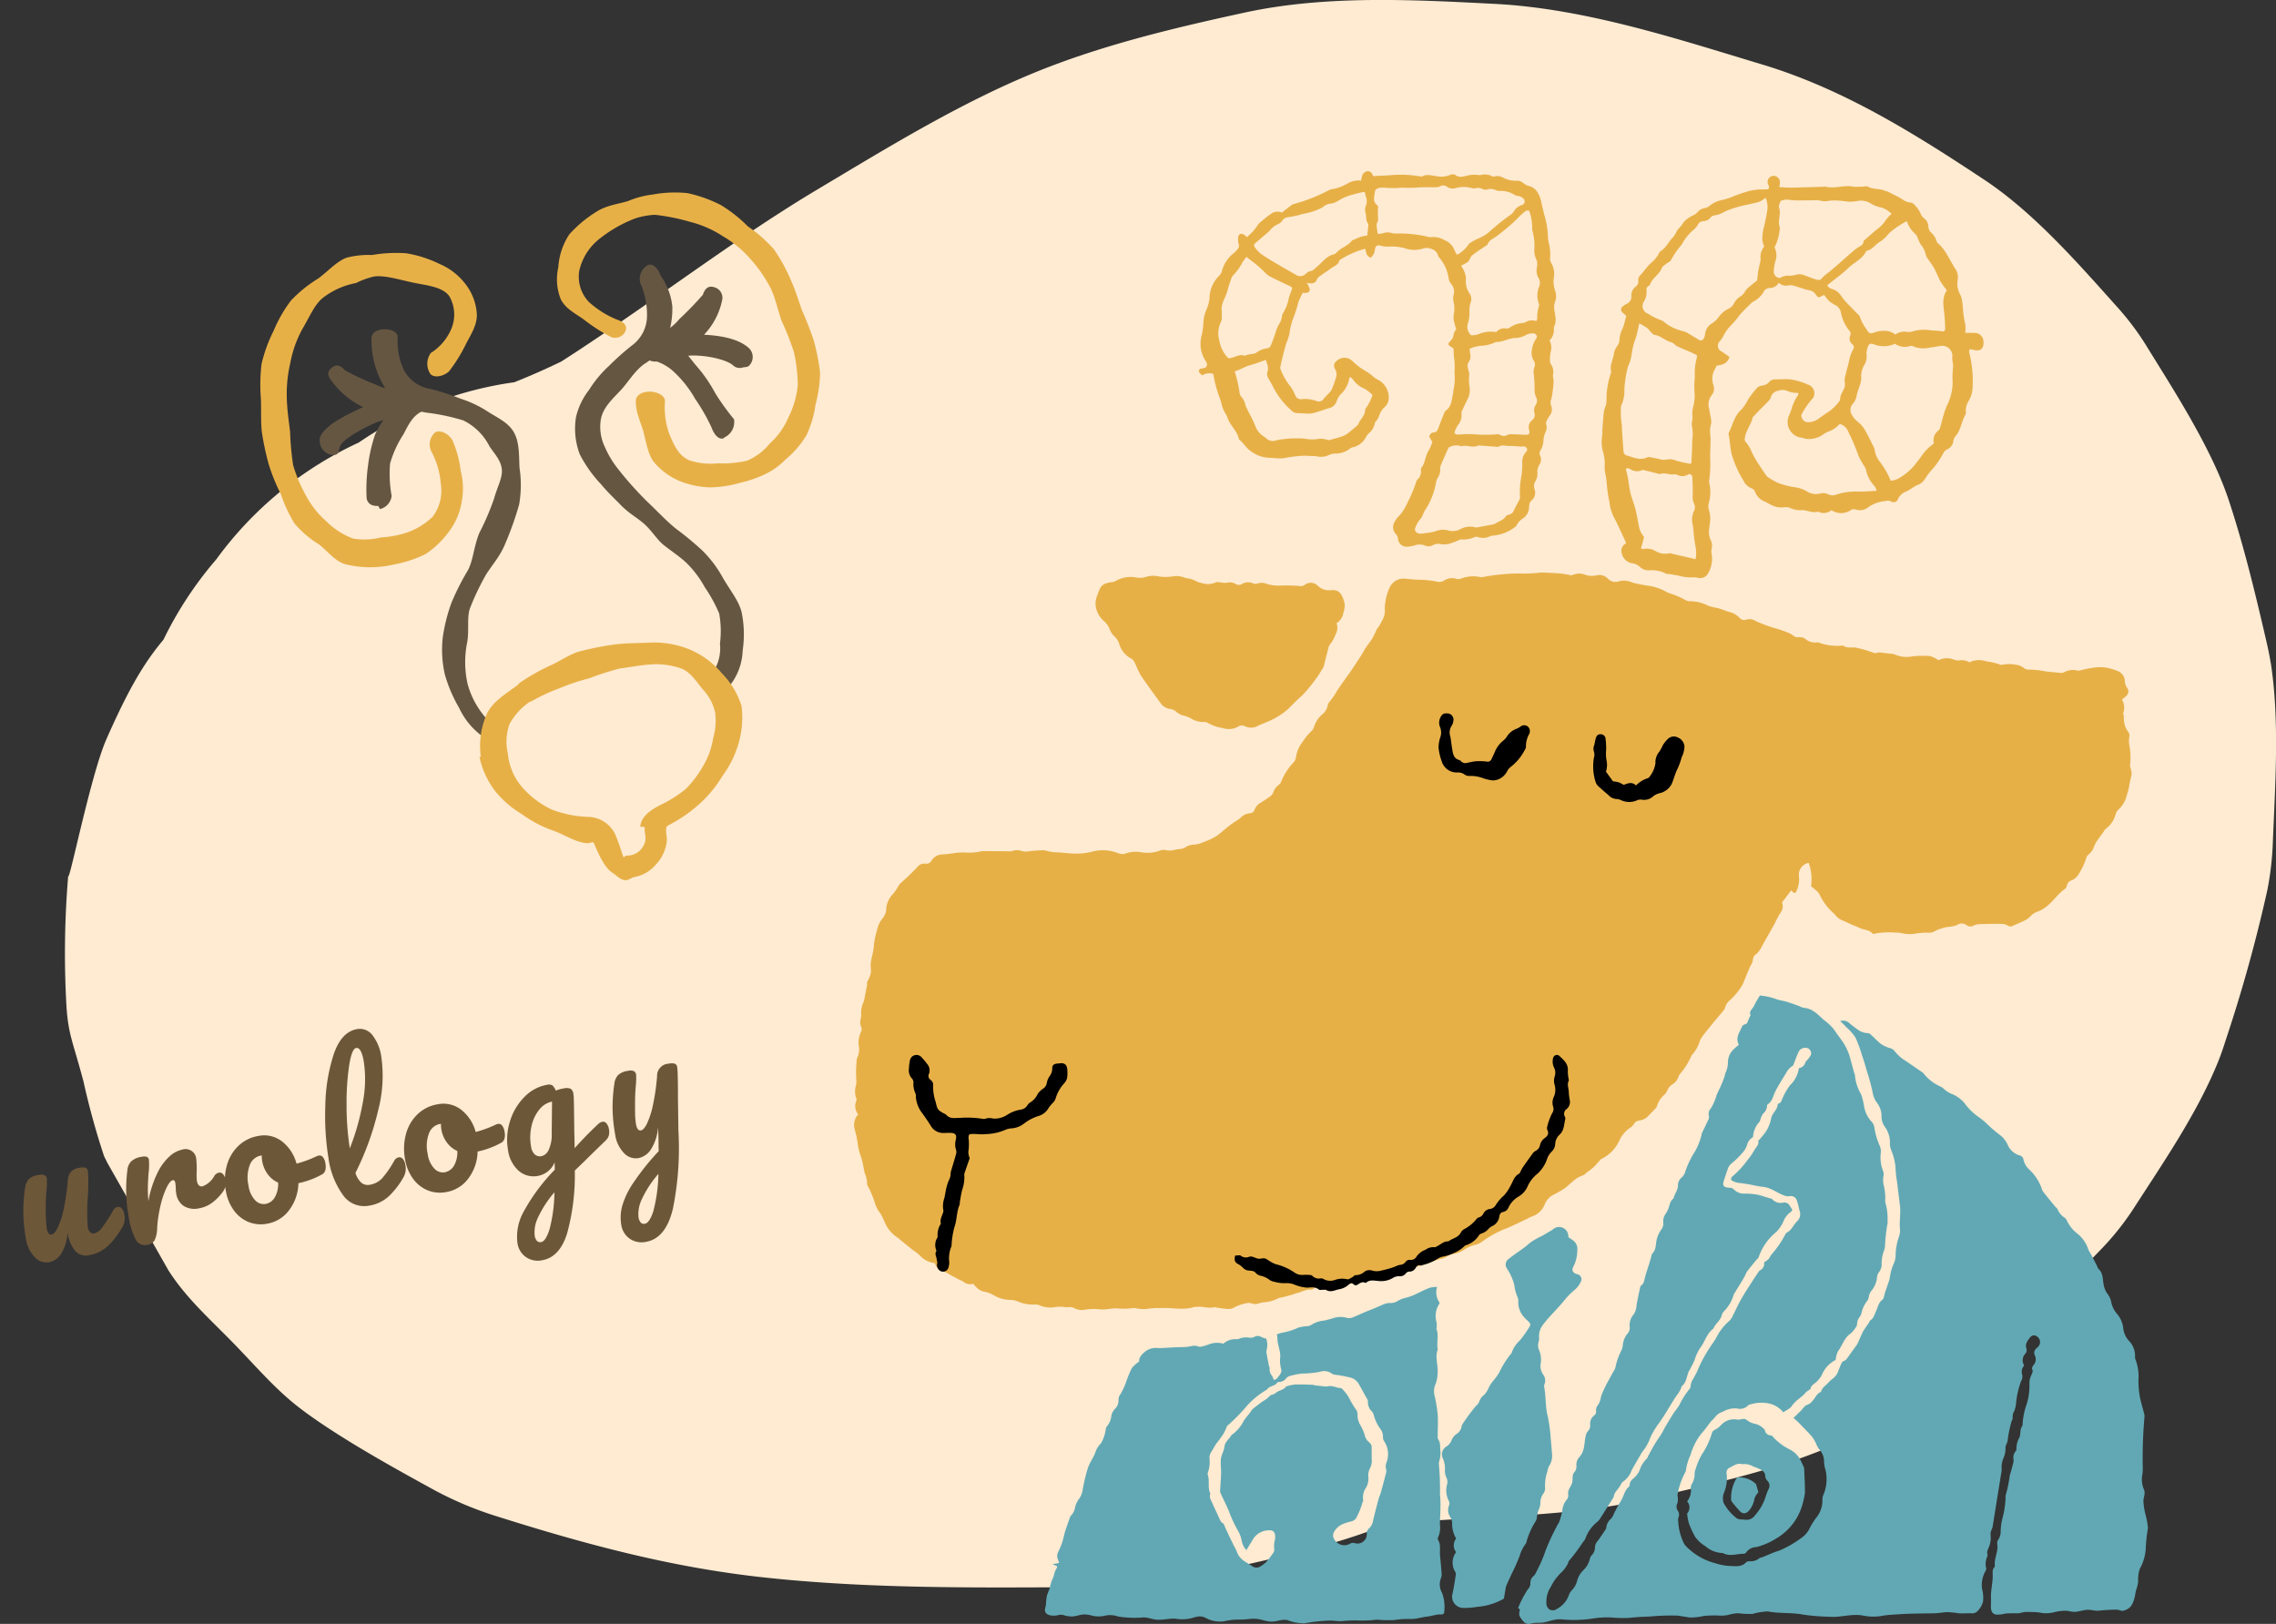 <svg xmlns="http://www.w3.org/2000/svg" xmlns:xlink="http://www.w3.org/1999/xlink" width="293.373" height="209.337" viewBox="0 0 293.373 209.337">
  <rect x="0" y="0" width="293.373" height="209.337" fill="#333333" stroke="none"/>
  <defs>
    <clipPath id="clip-path">
      <rect id="長方形_10" data-name="長方形 10" width="166.767" height="187.263" fill="none"/>
    </clipPath>
  </defs>
  <g id="グループ_100" data-name="グループ 100" transform="translate(-41.127 -100.413)">
    <path id="bg_huyomaru" d="M284.313,85.433c-.162-1.041-.39-2.064-.628-3.09-1.382-5.963-2.859-12.085-4.79-17.909-2.222-6.7-7.257-14.416-10.441-19.591a34.655,34.655,0,0,0-3.735-5.057c-4.893-5.451-10.779-12.278-17.3-16.6-9.052-6-18.228-11.736-28.644-14.872C207.728,4.988,196.012,1.107,184.3.5c-10.5-.54-21.731-1.153-32.192,1.113C142.719,3.65,133.018,5.958,124.1,9.726,114.674,13.7,105.754,19.192,97.032,24.4,92.44,27.14,88,30.125,83.6,33.168c-6.523,4.516-12.963,9.167-19.641,13.447-1.986.956-4,1.851-6.046,2.662A46.735,46.735,0,0,0,37.88,57.044,47.152,47.152,0,0,0,19.5,72.115a47.81,47.81,0,0,0-6.8,10.344C10.148,85.507,8.174,88.87,5.338,95.3c-2.183,4.946-5.35,21.312-4.859,16.918A118.985,118.985,0,0,0,.2,129.805c.244,3.654.855,4.558,2.189,9.612a98.144,98.144,0,0,0,2.652,9.622l.426.867,7.883,13.878c2.32,3.618,5.385,6.3,8.436,9.437,2.632,2.7,5.271,5.811,8.327,8.175,4.958,3.836,13,8.216,16.944,10.389a45.334,45.334,0,0,0,8.208,3.558c11.622,3.685,22.706,6.681,34.705,7.99,12.674,1.383,25.493,1.348,38.219,1.284a90.092,90.092,0,0,0,20.779-2.147c6.873-1.655,14.4-3.1,21.164-5.878.591-.067,1.182-.134,1.774-.193,10.726-1.06,21.62-.712,32.172-3.186,7.027-1.647,14.848-3.311,21.791-6.043,7.2-2.831,14.013-7.072,20.429-11.217,6.049-3.908,11.062-9.671,16-14.746a35.119,35.119,0,0,0,4.4-5.5c3.7-5.742,8.125-12.15,10.812-18.772.4-.977.731-1.973,1.049-2.977a193.47,193.47,0,0,0,5.317-19.179,38.794,38.794,0,0,0,.72-6.3c.282-7.154.89-15.563-.274-23.051" transform="translate(49.5 100.413)" fill="#feebd2"/>
    <g id="グループ_99" data-name="グループ 99">
      <g id="グループ_3" data-name="グループ 3" transform="translate(151.233 122.488)" clip-path="url(#clip-path)">
        <path id="パス_153" data-name="パス 153" d="M105.421,141.273c.323-.31.625-.59.918-.882.138-.138.25-.306.387-.447.117-.121.241-.292.385-.322a1.507,1.507,0,0,0,.767-.545c.372-.373.525-.952,1.083-1.148.122-.553.617-.815.955-1.2a3.28,3.28,0,0,1,.548-.5,2.006,2.006,0,0,0,.709-.933c.136-.34.261-.685.411-1.018a.592.592,0,0,1,.27-.316c.372-.121.526-.434.727-.713q.475-.663.953-1.322a1.216,1.216,0,0,0,.126-.182c.23-.51.452-1.024.688-1.532a3.208,3.208,0,0,1,.268-.437c.177-.267.362-.529.541-.794.069-.1.1-.253.2-.312.414-.258.488-.7.683-1.1.256-.514.3-1.131.841-1.527.213-.157.224-.586.328-.891.168-.49.338-.978.5-1.467a2.2,2.2,0,0,0,.122-.423,6.347,6.347,0,0,1,.505-1.845,2.729,2.729,0,0,0,.255-1.221,7.507,7.507,0,0,1,.442-2.319,2.412,2.412,0,0,0,.125-.875c-.129-1.057.126-2.114-.023-3.168-.045-.317-.075-.635-.115-.952-.1-.784-.181-1.57-.3-2.351a13.947,13.947,0,0,1-.153-1.663,8.017,8.017,0,0,0-.526-2.069,2.244,2.244,0,0,1-.19-.777,3.5,3.5,0,0,0-.628-2.242,2.3,2.3,0,0,1-.453-1.461,2.822,2.822,0,0,0-.624-1.717,3.04,3.04,0,0,1-.532-1.361,28.3,28.3,0,0,0-.809-2.918c-.157-.616-.355-1.223-.561-1.825a15.615,15.615,0,0,0-.849-2.281,6.921,6.921,0,0,0-1.166-1.316c-.229-.246-.472-.479-.778-.786a1.208,1.208,0,0,1,1.23.319c.341.28.694.549,1.054.805a2.106,2.106,0,0,0,1.245.427.647.647,0,0,1,.384.174c.459.412.873.881,1.362,1.249a4.158,4.158,0,0,0,1.137.519,1.09,1.09,0,0,1,.6.389,5.415,5.415,0,0,0,1.5,1.309c.689.481,1.385.947,2.077,1.423a.518.518,0,0,1,.159.154,5.807,5.807,0,0,0,2.145,1.669c.125.081.29.124.376.233a3.452,3.452,0,0,0,1.236.777,4.457,4.457,0,0,1,1.469,1.081,7.691,7.691,0,0,0,1.893,1.868,10.241,10.241,0,0,1,1.082.9,18.172,18.172,0,0,0,1.694,1.443A3.2,3.2,0,0,1,133,106a2.446,2.446,0,0,0,1.514,1.425.661.661,0,0,1,.562.6,2.391,2.391,0,0,0,.742,1.238,6.069,6.069,0,0,1,1.575,2.379,1.485,1.485,0,0,0,.255.536c.487.622.994,1.229,1.494,1.839.109.132.272.237.333.387a2.226,2.226,0,0,0,.9,1.059.984.984,0,0,1,.3.409,4.671,4.671,0,0,0,1.234,1.568,4.265,4.265,0,0,1,1.5,2.08,3.687,3.687,0,0,0,.356.651q.395.753.782,1.511c.069.132.1.3.2.4.6.537.508,1.3.65,1.98a2.822,2.822,0,0,0,.54,1.276,2.544,2.544,0,0,1,.442,1,3.367,3.367,0,0,0,.784,1.57,3.382,3.382,0,0,1,.765,1.814,2.868,2.868,0,0,0,.661,1.538,2.8,2.8,0,0,1,.859,2.138.912.912,0,0,0,.086.431,5.956,5.956,0,0,1,.355,2.466,12.66,12.66,0,0,0,.144,2.066c.133.776.378,1.532.57,2.3a1.292,1.292,0,0,1,.066.436,60,60,0,0,0-.229,6.38,5.623,5.623,0,0,1-.048,1.105,3.3,3.3,0,0,0,.218,1.963c.2.487-.087.974-.081,1.473a8.733,8.733,0,0,0,.218,1.527,10.307,10.307,0,0,1,.367,1.936,19.522,19.522,0,0,0-.279,2.481,5.993,5.993,0,0,1-.77,2.755,4.332,4.332,0,0,0-.213,1.653,5.231,5.231,0,0,1-.285,1.165c-.076.3-.1.623-.185.925-.237.866-.5,1.407-1.393,1.659-.368.1-.559-.131-.937-.126-.782.01-1.507.05-2.279.132-.515.054-.993-.142-1.513-.106s-1.039.224-1.563.263a5.306,5.306,0,0,1-1-.143,5.842,5.842,0,0,0-1.6.165,4.279,4.279,0,0,1-1.626.124,5.905,5.905,0,0,0-1.23-.126c-.321,0-.673-.033-.993,0s-.611.148-.929.17a14.433,14.433,0,0,0-1.612.026,3.447,3.447,0,0,1-1.194.127c-.689-.122-.669-.891-.635-1.429.016-.261,0-.512,0-.771-.026-.937.225-1.858.226-2.789,0-.392-.094-.8.228-1.127a.186.186,0,0,0,.051-.136c-.138-.973.474-1.864.3-2.839a.845.845,0,0,1,.174-.618,1.922,1.922,0,0,0,.273-1.055,7.159,7.159,0,0,1,.2-1.541,11.881,11.881,0,0,0,.431-2.779.84.84,0,0,1,.034-.366,18.005,18.005,0,0,0,.514-2.515c.16-.483.28-.98.409-1.473a1.5,1.5,0,0,0,.077-.508,1.276,1.276,0,0,1,.266-1.111.379.379,0,0,0,.1-.274,2.868,2.868,0,0,1,.381-1.491c.2-.48.038-1.049.373-1.5a.383.383,0,0,0,.037-.218,8.981,8.981,0,0,1,.485-2.453,7.892,7.892,0,0,0,.394-2.762,2.407,2.407,0,0,1,.231-1.071c.1-.272.295-.5.113-.84-.057-.106.088-.37.2-.512a1.1,1.1,0,0,0,.174-1.19c-.237-.507-.011-.786.328-1.082a.862.862,0,0,0-.046-1.384.612.612,0,0,0-.866.051c-.329.42-.718.848-.531,1.458a.679.679,0,0,1-.119.689,1.239,1.239,0,0,0-.153,1.536,1.144,1.144,0,0,0-.259,1.17,1.135,1.135,0,0,1-.147.847,11.285,11.285,0,0,0-.663,3.018,3.433,3.433,0,0,1-.225.852,1.457,1.457,0,0,0-.195.844c.032.192-.152.41-.184.625a14.269,14.269,0,0,0-.459,2.3,1.389,1.389,0,0,1-.132.417,1.339,1.339,0,0,0-.148.491,3.133,3.133,0,0,1-.288,1.434,3.119,3.119,0,0,0-.207,1.385,2.182,2.182,0,0,1-.061.513q-.263,1.636-.526,3.27c-.195,1.215-.384,2.432-.585,3.646-.023.14-.109.268-.147.408a1.237,1.237,0,0,0-.114.565,3.147,3.147,0,0,1-.29,1.789c-.08.261-.22.485-.1.78.043.109-.056.274-.088.414a2.173,2.173,0,0,0-.092,1.312.557.557,0,0,1-.08.406,3.625,3.625,0,0,0-.442,2.318,4.457,4.457,0,0,1,.13,1.586,2.644,2.644,0,0,1-.813,1.357,1,1,0,0,1-.759.184c-.509,0-1.03.04-1.537.009a12.77,12.77,0,0,0-1.543-.154c-.547.028-1.076.141-1.626.152-1.451.029-2.872.017-4.324.111-.786.05-1.5.075-2.278.193a6.575,6.575,0,0,1-2.541,0c-1.48-.307-2.887.262-4.392.142a28.168,28.168,0,0,1-3.31-.264c-1.542-.308-3.086-.126-4.637-.425a8.322,8.322,0,0,0-1.945.321,11.464,11.464,0,0,1-1.89-.087,5.866,5.866,0,0,0-1.292.23,4.714,4.714,0,0,1-1.245.066,13.329,13.329,0,0,0-1.876.055,7.471,7.471,0,0,1-1.783.2q-.775-.121-1.548-.24a27.6,27.6,0,0,0-3.6.115c-.9.029-1.787.072-2.684.174A15.015,15.015,0,0,1,81.934,167a12.117,12.117,0,0,0-2.41.141,15.842,15.842,0,0,1-4.013.1c-.995-.1-1.87.465-2.878.444a4.326,4.326,0,0,0-1.057.1.848.848,0,0,1-.849-.153,2.656,2.656,0,0,1-.64-.9,1.274,1.274,0,0,1,.029-.54c.026-.292.122-.188-.192-.4a13.657,13.657,0,0,1,1.248-2.411,1.076,1.076,0,0,0,.337-.8,1.1,1.1,0,0,1,.4-.911,1.117,1.117,0,0,0,.3-.42,18.6,18.6,0,0,0,1.262-2.881.472.472,0,0,1,.051-.138,29.483,29.483,0,0,1,1.508-3.2,2.007,2.007,0,0,0,.284-.6,8.59,8.59,0,0,0,.317-1.287,2.523,2.523,0,0,1,.622-1.4.948.948,0,0,0,.138-.406.619.619,0,0,0-.012-.222c-.077-.572.35-.961.5-1.442.143-.449-.054-.984.3-1.411a1.063,1.063,0,0,0,.263-.826,1.443,1.443,0,0,1,.423-1.155,2.571,2.571,0,0,0,.568-1.35c.077-.414.1-.836.19-1.246a1.387,1.387,0,0,1,.278-.671,1.1,1.1,0,0,0,.317-.871,1.318,1.318,0,0,1,.509-1.177.654.654,0,0,0,.251-.584,1,1,0,0,1,.143-.631,2.442,2.442,0,0,0,.488-1.2,8.26,8.26,0,0,1,.52-1.223c.07-.155.14-.312.22-.461.283-.52.572-1.038.855-1.557a1.9,1.9,0,0,0,.263-.524,8.25,8.25,0,0,1,.782-2.226,2.129,2.129,0,0,0,.17-.636,2.7,2.7,0,0,1,.642-1.552,1.129,1.129,0,0,0,.244-.908,2.057,2.057,0,0,1,.5-1.51,2.124,2.124,0,0,0,.374-1.108c.131-.8.308-1.6.476-2.4a.436.436,0,0,1,.142-.253c.368-.259.383-.663.486-1.046.179-.663.408-1.312.609-1.969.087-.28.16-.564.24-.847.02-.071.015-.169.061-.211.6-.541.423-1.325.638-1.986a3.7,3.7,0,0,1,.491-1.061,1.241,1.241,0,0,0,.317-.948,1.705,1.705,0,0,1,.322-1.191,3.671,3.671,0,0,0,.393-.8c.14-.422.2-.875.611-1.149.1-.584.568-1.048.563-1.662a1.3,1.3,0,0,1,.487-1.041,1.57,1.57,0,0,0,.45-.733,11.659,11.659,0,0,1,1.287-2.665,9.287,9.287,0,0,0,.778-1.913c.043-.113.022-.253.072-.361.267-.579.553-1.148.82-1.727a.766.766,0,0,0,.113-.48,1.047,1.047,0,0,1,.241-1.039,6.611,6.611,0,0,0,.725-1.673c.2-.474.437-.936.644-1.409.137-.314.256-.636.371-.959.058-.162.066-.344.135-.5a3.33,3.33,0,0,0,.323-1.476,2.333,2.333,0,0,1,.777-1.628c.19-.192.405-.357.625-.549-.486-.956.149-1.65.438-2.4.064-.164.386-.229.6-.345.115-.266.247-.575.383-.882.028-.062.113-.142.1-.176-.259-.526.247-.789.41-1.158a14.825,14.825,0,0,1,.782-1.379,7.679,7.679,0,0,1,2.159.48c.447.142.917.206,1.366.34.519.157,1.027.35,1.538.532a2.576,2.576,0,0,0,.623.236c1.149.081,1.83.917,2.6,1.59a6.208,6.208,0,0,1,1.28,1.215c.345.535.743,1.035,1.106,1.558a7.074,7.074,0,0,1,.933,1.992c.071.231.127.466.19.7.122.449.244.9.368,1.349.026.1.1.191.093.28a5.572,5.572,0,0,0,.782,2.435,8.166,8.166,0,0,1,.392,1.568,3.844,3.844,0,0,0,.907,1.913,1.446,1.446,0,0,1,.41.761,9.091,9.091,0,0,0,.733,2.483,1.965,1.965,0,0,1,.113.782,4.827,4.827,0,0,0,.316,2.477,1.344,1.344,0,0,1,.024.559,3.193,3.193,0,0,0-.012,1.022,7.289,7.289,0,0,1,.244,1.984,1.58,1.58,0,0,0,.031.515,7.131,7.131,0,0,1,.262,2.276.831.831,0,0,1,0,.3,21.29,21.29,0,0,0-.33,3.012c-.046.386-.235.751-.318,1.136a4.68,4.68,0,0,0-.115,1.018,1.663,1.663,0,0,1-.319,1.112,1.285,1.285,0,0,0-.274.671,3.11,3.11,0,0,1-.678,1.7,1.677,1.677,0,0,0-.387.864,1.04,1.04,0,0,1-.222.525,3.909,3.909,0,0,0-.7,1.461,1.647,1.647,0,0,1-.22.546,1.576,1.576,0,0,0-.37,1.023.7.7,0,0,1-.186.386,3.351,3.351,0,0,1-.667.787c-.821.557-1.034,1.529-1.6,2.254a3.292,3.292,0,0,0-.3,1.123,3.926,3.926,0,0,0-1.831,2.027,3.382,3.382,0,0,1-.7.852c-.253.257-.641.383-.7.819-.011.088-.171.158-.267.231a1.875,1.875,0,0,0-.356.266c-.524.656-1.329,1.01-1.8,1.749-.218.344-.691.525-1.093.811a3.475,3.475,0,0,0-1.574-1.066,4.813,4.813,0,0,0-2.71.058.53.53,0,0,0-.266.127,1.428,1.428,0,0,1-1.424.39,3.026,3.026,0,0,0-1.716.361c-.176.092-.371.147-.542.246a1.806,1.806,0,0,0-.385.3c-.151.153-.277.33-.422.49-.066.072-.165.116-.225.192-.425.537-.809,1.111-1.272,1.613a8.01,8.01,0,0,0-1.434,2.8,6.938,6.938,0,0,0-.587,1.976.437.437,0,0,1-.069.207,9.891,9.891,0,0,0-1,2.844c-.048.15.028.334.024.5a1.828,1.828,0,0,1-.062.71.9.9,0,0,0,.048.915.951.951,0,0,1,.092.914.63.63,0,0,0-.038.294,7.336,7.336,0,0,0,.793,3.122,4.032,4.032,0,0,0,.666.691,8.038,8.038,0,0,0,3.374,1.787,7.057,7.057,0,0,0,1.886.343c.688.016,1.438.155,2.014-.445a.683.683,0,0,1,.464-.169,1.7,1.7,0,0,0,1.248-.372c.1-.089.277-.089.412-.143.71-.283,1.4-.625,2.131-.838a13.222,13.222,0,0,0,2.76-1.553,3.183,3.183,0,0,0,1.15-1.234,9.329,9.329,0,0,1,.892-1.449,3.467,3.467,0,0,0,.809-2.258,1.5,1.5,0,0,1,.1-.654,5.114,5.114,0,0,0,.416-2.536,4.665,4.665,0,0,0-.175-.933,4.228,4.228,0,0,1-.131-.792,2.257,2.257,0,0,0-.641-1.685,3.077,3.077,0,0,1-.382-.7,4.754,4.754,0,0,0-.509-.892c-.554-.629-1.15-1.221-1.735-1.823-.187-.192-.394-.366-.657-.608M105.4,95.824a2.932,2.932,0,0,0-.7.609c-.547.928-1.148,1.822-1.636,2.789-.277.549-.36,1.238-.946,1.618a.257.257,0,0,0-.1.192,1.423,1.423,0,0,1-.518,1.026,2.447,2.447,0,0,0-.313.662c-.059.135-.07.312-.165.4a3.113,3.113,0,0,0-.814,1.967,1.489,1.489,0,0,0-.75.936,2.626,2.626,0,0,1-.611,1.074,11.025,11.025,0,0,1-1.372,1.344,1.526,1.526,0,0,0-.51.7c-.17.486-.328.977-.492,1.465-.247.737-.086.95.718,1a.8.8,0,0,1,.52.186,1.73,1.73,0,0,0,1.387.568,10.271,10.271,0,0,1,1.542.115c.556.1,1.093.3,1.637.46.141.042.326.055.406.152a1.465,1.465,0,0,0,1.431.432.775.775,0,0,1,.814.383c.121.181.234.368.351.554-.08.11-.119.219-.2.264a2.6,2.6,0,0,0-.941,1.194,4.613,4.613,0,0,1-.933,1.389,7.182,7.182,0,0,0-2.29,3.3c-.024.083-.119.15-.191.215-.12.108-1.3,1.571-1.354,1.691-.115.241-.214.492-.35.722-.388.655-.792,1.3-1.19,1.951a.921.921,0,0,0-.111.192,4.984,4.984,0,0,1-1.246,2.145,1.1,1.1,0,0,0-.295.508c-.16.71-.829,1.093-1.081,1.738-.789.567-1.037,1.508-1.544,2.266a5.573,5.573,0,0,0-.853,1.71,12.528,12.528,0,0,1-.793,1.573c-.268.638-.273,1.4-.886,1.87a3.476,3.476,0,0,1-.665,1.207c-.837,1.24-1.525,2.576-2.432,3.776a11.638,11.638,0,0,0-.9,1.513,6.715,6.715,0,0,1-.8,1.6,5.259,5.259,0,0,0-.57.847c-.217.355-.421.718-.628,1.079-.159.277-.326.549-.466.836a2.948,2.948,0,0,1-.982,1.355,1.163,1.163,0,0,0-.434.492c-.239.563-.84.918-.892,1.581-.578.918-1.152,1.839-1.737,2.754a2.213,2.213,0,0,1-.379.454,4.668,4.668,0,0,0-1.525,2.126,1.571,1.571,0,0,1-.33.482,22.678,22.678,0,0,1-1.81,2.431c-.08.075-.065.242-.131.341a4.18,4.18,0,0,1-.772,1.072,6.317,6.317,0,0,0-1.407,1.886,3.434,3.434,0,0,0-.586,2.016,1.031,1.031,0,0,0,.367.924.883.883,0,0,0,.981-.056,3.23,3.23,0,0,0,1.557-1.81,1.786,1.786,0,0,1,.384-.609,2.674,2.674,0,0,0,.654-1.147,3.072,3.072,0,0,1,.737-1.351,2.937,2.937,0,0,0,.929-1.578.92.92,0,0,1,.25-.442,1.48,1.48,0,0,0,.4-1.013,1.279,1.279,0,0,1,.333-.8c.376-.485.706-1,1.05-1.514a.386.386,0,0,0,.073-.207,1.719,1.719,0,0,1,.552-1.1,2.037,2.037,0,0,0,.273-.349,15.713,15.713,0,0,1,1.026-1.938c.4-.6.464-1.4,1.076-1.893.064-.05.078-.18.088-.275a1.147,1.147,0,0,1,.493-.8,2.911,2.911,0,0,0,.794-1.057,3.611,3.611,0,0,1,.911-1.484c.105-.081.135-.258.206-.388.284-.515.556-1.039.859-1.542.344-.569.77-1.094,1.066-1.685.328-.655.732-1.261,1.1-1.886.3-.507.7-.953,1-1.464a10.655,10.655,0,0,1,1.214-1.935.725.725,0,0,0,.219-.455,1.825,1.825,0,0,1,.346-.955c.155-.33.365-.638.5-.974a18.677,18.677,0,0,1,1.836-3.361c.206-.307.427-.607.609-.929a7.017,7.017,0,0,1,1.7-2.2,2.188,2.188,0,0,0,.48-.738c.351-.676.658-1.376,1.034-2.036.426-.751.9-1.473,1.366-2.2.3-.476.616-.946.934-1.412a.8.8,0,0,1,.234-.177.978.978,0,0,0,.433-.985,3.377,3.377,0,0,0,.564-.405c.163-.177.237-.438.4-.611a13.174,13.174,0,0,0,1.658-2.368c.091-.147.149-.361.28-.427.633-.316.864-.99,1.327-1.456a1.244,1.244,0,0,0,.387-1.208c-.066-.23-.115-.465-.177-.7a5.4,5.4,0,0,0-.248-.852.786.786,0,0,0-.959-.478,1.366,1.366,0,0,1-.554-.071c-.951-.312-1.739-1.022-2.774-1.138-.352-.039-.7-.1-1.052-.165a18.771,18.771,0,0,0-1.9-.329,2.441,2.441,0,0,1-1.188-.377c-.087-.326.126-.463.286-.6a11.676,11.676,0,0,0,1.794-1.973,8.048,8.048,0,0,0,.8-1.137c.23-.471.742-.843.586-1.355a9.283,9.283,0,0,0,1-1.205,4.782,4.782,0,0,0,.663-1.633c.1-.732.831-1.128.854-1.864,0-.047.1-.108.168-.13.279-.093.306-.344.415-.567a8.433,8.433,0,0,1,1.012-1.783,3.641,3.641,0,0,0,1.131-2.188,1,1,0,0,0,.84-.743c.051-.153.217-.267.323-.4a4.26,4.26,0,0,0,.307-.417.641.641,0,0,0-.018-.764.722.722,0,0,0-.713-.3.932.932,0,0,0-.8.586c-.241.526-.43,1.076-.66,1.664" transform="translate(15.65 19.433)" fill="#61a8b4"/>
        <path id="パス_154" data-name="パス 154" d="M49.55,129.5c.171-.04.3-.032.35-.089a4,4,0,0,0,.547-.694.753.753,0,0,0,.1-.559,4.262,4.262,0,0,1-.122-1.686c0-.76-.328-1.445-.36-2.187-.011-.215-.04-.428-.066-.669.344-.092.62-.191.908-.237a7.644,7.644,0,0,0,1.82-.6,5,5,0,0,1,1.156-.195,1.1,1.1,0,0,0,.48-.125,3.535,3.535,0,0,1,1.655-.591c.483-.083.953-.244,1.429-.373a2.823,2.823,0,0,1,1.466-.007,1.316,1.316,0,0,0,.715.012c.556-.2,1.088-.464,1.631-.694.476-.2.959-.388,1.437-.585.272-.113.537-.246.815-.346a2.4,2.4,0,0,1,.984-.284,1.586,1.586,0,0,0,1.039-.248,3.931,3.931,0,0,1,1.029-.412,7.178,7.178,0,0,0,1.579-.6c.512-.246,1.022-.5,1.553-.7a4.179,4.179,0,0,1,.947-.11,2.274,2.274,0,0,0,.307,2.018c-.012.111-.007.143-.02.159a2.821,2.821,0,0,0-.36,2.4,5.2,5.2,0,0,1,.023.569c0,.1-.064.209-.034.289.322.847,0,1.729.153,2.583a.126.126,0,0,1,0,.073c-.378,1.026.1,2.054-.015,3.077a3.978,3.978,0,0,1-.262,1.369,2.313,2.313,0,0,0-.084,1.63A19.808,19.808,0,0,1,70.717,134c.06.889,0,1.783,0,2.675a.941.941,0,0,0,.06.5c.359.482.2,1.057.3,1.579a4.211,4.211,0,0,1-.18,1.306.838.838,0,0,0-.032.288,33.289,33.289,0,0,1,.142,3.921c.023.295.059.589.062.884.009.443,0,.886-.009,1.328-.015.545-.054,1.087-.062,1.63a3.041,3.041,0,0,1-.22,1.666.4.4,0,0,0-.02.35c.4.644.191,1.358.262,2.039.073.733.14,1.467.191,2.2a1.321,1.321,0,0,1-.058.65,2.226,2.226,0,0,0,.129,1.961,5.135,5.135,0,0,1,.285,2.3c-.009.163.018.289-.129.4-.165.122-.408.045-.6.067-.5.056-.978.217-1.484.275-.66.076-1.3.29-1.965.316a11.715,11.715,0,0,0-2.291.132,15.355,15.355,0,0,1-2.235-.053,14.119,14.119,0,0,1-2.209.113,16.062,16.062,0,0,0-2.237.075c-.534.031-1.054-.065-1.584-.069a21.8,21.8,0,0,0-3.32.36,6.181,6.181,0,0,1-2.2-.427c-.709-.131-1.358.222-2.073.2-.68-.018-1.311-.321-1.983-.36s-1.356.114-2.036.1a8.274,8.274,0,0,0-1.947.2,3.768,3.768,0,0,1-2.323-.341A1.824,1.824,0,0,0,39.91,160a7.341,7.341,0,0,0-1.046.259,5.209,5.209,0,0,1-1.947.034c-.789-.062-1.575.179-2.368.13-.592-.038-1.126-.28-1.728-.3a12.964,12.964,0,0,1-3.328-.12,3.053,3.053,0,0,0-1.664-.1,3.629,3.629,0,0,1-1.569.023,3.536,3.536,0,0,0-1.351-.166c-.382.054-.751.184-1.132.235a3.215,3.215,0,0,1-1.341-.186,1.456,1.456,0,0,0-.734.048c-.45.078-1.18.091-1.491-.306-.278-.357,0-.744.011-1.155a7.176,7.176,0,0,1,.12-1.067,7.107,7.107,0,0,1,.283-.729c.092-.28.153-.561.224-.846a9.4,9.4,0,0,1,.346-.874,6.322,6.322,0,0,1,.22-.761c.307-.606.471-.521-.362-.851l.877-.168c-.083-.225-.16-.4-.215-.585a1.069,1.069,0,0,1,.1-.86,8.432,8.432,0,0,0,.743-2.126c.195-.788.5-1.547.765-2.318.015-.047.024-.109.059-.135a2.1,2.1,0,0,0,.609-1.225,3.05,3.05,0,0,1,.563-1.1,2.5,2.5,0,0,0,.4-1.1,23.109,23.109,0,0,1,.665-2.765c.266-.805.821-1.454,1.049-2.271a2.981,2.981,0,0,1,.625-.9,4.86,4.86,0,0,0,.624-1.776c.042-.141.042-.327.135-.412a2.419,2.419,0,0,0,.6-1.407,1.813,1.813,0,0,1,.433-.844,1.534,1.534,0,0,0,.49-1.192,1.1,1.1,0,0,1,.215-.68,8.478,8.478,0,0,0,.8-1.739,13.191,13.191,0,0,1,.718-1.7,4.126,4.126,0,0,1,.929-.82c-.048-.472.236-.817.668-1.2a2.2,2.2,0,0,1,1.69-.547c.738.027,1.482-.06,2.224-.089.491-.021.983-.02,1.472-.047.217-.012.43-.08.646-.1a1.57,1.57,0,0,1,.734-.023c.521.239.931-.042,1.4-.15a2.936,2.936,0,0,1,2.016-.147,2.291,2.291,0,0,1,1.722-.573,1.224,1.224,0,0,0,.425-.109,2.431,2.431,0,0,1,1.164-.1,1.049,1.049,0,0,0,.646-.078.911.911,0,0,1,.978.017,2.5,2.5,0,0,0,.581.184,2.382,2.382,0,0,1,.066,1.449.707.707,0,0,0-.026.368c.1.575.212,1.147.326,1.719.021.1.1.192.089.279a1.251,1.251,0,0,0,.332,1.022,1.673,1.673,0,0,1,.164.474m-3.506,21.947a2.372,2.372,0,0,1-.591-1.159,4.179,4.179,0,0,0-.4-1.186,16.262,16.262,0,0,1-1.1-2.256c-.329-.9-.784-1.754-1.18-2.63a.823.823,0,0,1-.11-.349c.034-.713.092-1.426.126-2.14.013-.291-.007-.585-.012-.877a6.255,6.255,0,0,1,0-1.239c.093-.5.388-.974.444-1.476.075-.669.627-.989.9-1.5a4.969,4.969,0,0,0,1.614-1.888c.313-.464.711-.855,1-1.332a1.041,1.041,0,0,1,.264-.258c.387-.3.772-.606,1.172-.889a3.334,3.334,0,0,0,.928-.717c.06-.084.219-.1.33-.147a1.33,1.33,0,0,0,.385-.188c.4-.381,1.037-.365,1.361-.855.021-.031.092-.029.14-.04a5.582,5.582,0,0,1,1-.213c.723-.022,1.449.01,2.175.032.17.006.335.067.5.089q.472.062.946.1a1.759,1.759,0,0,0,.59.024c.6-.164,1.112.2,1.677.215a.3.3,0,0,1,.192.105,5.417,5.417,0,0,1,.817,1.041,15.32,15.32,0,0,0,.979,1.647.939.939,0,0,1,.186.536,2.62,2.62,0,0,0,.425,1.549A6.28,6.28,0,0,1,61.3,136.6a1.607,1.607,0,0,0,.56.935.86.86,0,0,1,.344.775c0,.471-.01.944.006,1.413A2.11,2.11,0,0,1,62,140.874a2.018,2.018,0,0,0-.226,1.15,2.3,2.3,0,0,1-.286,1.361,2.226,2.226,0,0,0-.382,1.624c.024.1-.08.229-.1.348a8.52,8.52,0,0,1-.645,1.648,1.1,1.1,0,0,1-.9.772,6.638,6.638,0,0,0-.922.291,2.318,2.318,0,0,0-1.165,1,.907.907,0,0,0-.028.928,1.486,1.486,0,0,0,2.016.656.8.8,0,0,1,.616-.115,1.2,1.2,0,0,0,1.595-1.239.844.844,0,0,1,.291-.649,1.639,1.639,0,0,0,.514-.962c.222-.956.472-1.907.726-2.856.069-.259.2-.5.272-.761.219-.784.426-1.573.627-2.363a1.252,1.252,0,0,0,.077-.644,1.319,1.319,0,0,1,.043-.931,3,3,0,0,0-.34-2.768.9.9,0,0,1-.122-.487,1.689,1.689,0,0,0-.371-1.1,5.181,5.181,0,0,1-.792-1.661,1.5,1.5,0,0,0-.251-.535,1.576,1.576,0,0,1-.518-1.322.514.514,0,0,0-.1-.27q-.519-.942-1.043-1.877a1.786,1.786,0,0,0-.988-.866,16.535,16.535,0,0,0-1.882-.378,1.478,1.478,0,0,1-.622-.149,1.641,1.641,0,0,0-1.558-.253,13.06,13.06,0,0,1-2.351.228,10.518,10.518,0,0,0-1.585.322,1.04,1.04,0,0,0-.421.292,1.155,1.155,0,0,1-.887.463.343.343,0,0,0-.269.1c-.321.477-1.022.384-1.317.89a10.477,10.477,0,0,0-2.9,2.467,24.435,24.435,0,0,1-1.932,1.953c-.122.122-.323.231-.351.373a5.359,5.359,0,0,1-.81,1.458,4.044,4.044,0,0,1-.34.455c-.1.136-.212.269-.3.414-.169.272-.315.559-.491.825a1.5,1.5,0,0,0-.286.822,4.4,4.4,0,0,1-.218,1.978.452.452,0,0,0,.017.29c.245.756-.058,1.582.3,2.326.034.071-.05.19-.047.285a1.149,1.149,0,0,0,.061.432q.65,1.437,1.322,2.864a.489.489,0,0,0,.2.218c.223.115.268.326.36.532.34.766.711,1.519,1.073,2.275.149.31.338.6.461.922a2.338,2.338,0,0,0,.82,1.123c.363.256.749.477,1.12.723a.961.961,0,0,0,1.18.006,3.7,3.7,0,0,0,.644-.5,11.753,11.753,0,0,0,.907-1.166.775.775,0,0,0,.154-.552,3,3,0,0,1,.1-1.232,2,2,0,0,0-.013-.656.626.626,0,0,0-.649-.5,2.459,2.459,0,0,0-2.109,1.037l-.926,1.525" transform="translate(4.496 26.3)" fill="#61a8b4"/>
        <path id="パス_155" data-name="パス 155" d="M78.211,112.534c.208.141.4.251.573.39a1.355,1.355,0,0,1,.563,1.3,4.664,4.664,0,0,1-.486,2.067c-.3.45-.076.852.444,1a.659.659,0,0,1,.476,1.008,2.966,2.966,0,0,1-.7.948,9.7,9.7,0,0,0-1.45,1.471c-.62.766-1.321,1.467-1.979,2.2-.262.294-.5.608-.749.915-.047.058-.077.127-.121.186a2.36,2.36,0,0,0-.365,1.449,1.219,1.219,0,0,1-.051.512,1.523,1.523,0,0,0,.08,1.157,3.188,3.188,0,0,1,.195,1.6,1.935,1.935,0,0,0,.3,1.481,1.309,1.309,0,0,1,.2,1.205.8.8,0,0,0-.07.36c.258,1.258.131,2.557.465,3.817a20.211,20.211,0,0,1,.389,2.927c.072.64.114,1.284.165,1.926a2.328,2.328,0,0,1-.372,1.559,2.449,2.449,0,0,0-.217.612c-.007.022,0,.053,0,.073a5.585,5.585,0,0,0-.3,2.252,1.32,1.32,0,0,1-.262.68,1.969,1.969,0,0,0-.351,1.114,2.191,2.191,0,0,1-.131.723,3.475,3.475,0,0,0-.326,1.281,1.356,1.356,0,0,1-.235.529,9.621,9.621,0,0,0-1.111,2.572.474.474,0,0,1-.087.2,4.643,4.643,0,0,0-.783,1.569,24.42,24.42,0,0,1-1.024,2.3c-.225.492-.456.979-.674,1.473a1.76,1.76,0,0,0-.11.422c-.083.479-.16.959-.217,1.3a8.034,8.034,0,0,1-3.44,1.059,9.555,9.555,0,0,1-1.844.142,1.446,1.446,0,0,1-1.349-1.811c.187-.81.3-1.639.432-2.462a.732.732,0,0,0-.06-.354,2.27,2.27,0,0,1,.091-2.561,1.453,1.453,0,0,1,.013-1.762,3.621,3.621,0,0,1-.515-2,1.593,1.593,0,0,0-.284-.827,1.588,1.588,0,0,1-.148-1.357.759.759,0,0,0-.027-.711,2.952,2.952,0,0,1-.19-2.1,1.223,1.223,0,0,0-.054-.777,2.063,2.063,0,0,1-.215-1.208,3.432,3.432,0,0,0-.261-1.3,1.19,1.19,0,0,1,.491-1.609,1.792,1.792,0,0,0,.628-.8,1.634,1.634,0,0,1,.641-.792,1.445,1.445,0,0,0,.627-.889c.027-.1.015-.217.07-.286a25.035,25.035,0,0,1,1.787-2.428,1.392,1.392,0,0,0,.455-.638,1.621,1.621,0,0,1,.5-.7,2.619,2.619,0,0,0,.639-.893,3.983,3.983,0,0,1,.668-1.045,8.314,8.314,0,0,0,.756-1.062,11.187,11.187,0,0,1,1.488-2.369.373.373,0,0,0,.114-.188,3.779,3.779,0,0,1,1.059-1.571,15.9,15.9,0,0,0,1.139-1.6c.288-.465.253-.5-.115-.886-.137-.143-.3-.267-.423-.419a2.806,2.806,0,0,1-.82-2.012,1.363,1.363,0,0,0-.1-.656,5.107,5.107,0,0,1-.4-1.491,6.736,6.736,0,0,0-.946-2.155.9.9,0,0,1,.288-1.328c.83-.69,1.779-1.212,2.579-1.95a8.412,8.412,0,0,1,1.585-.93c.361-.207.722-.414,1.078-.627a3.872,3.872,0,0,0,.494-.332,1.179,1.179,0,0,1,1.844.747c.021.12.038.241.053.341" transform="translate(13.857 24.89)" fill="#61a8b4"/>
        <path id="パス_156" data-name="パス 156" d="M87.722,143.624a1.151,1.151,0,0,0,.006-1.565,2.226,2.226,0,0,0,.488-1.585,1.092,1.092,0,0,1,.072-.579,2.5,2.5,0,0,0,.408-1.476,1.2,1.2,0,0,1,.1-.432,9.331,9.331,0,0,1,.821-1.967,9.949,9.949,0,0,0,1.335-2.858.782.782,0,0,1,.421-.37,2.816,2.816,0,0,0,.684-.525,2.276,2.276,0,0,1,2.056-.769c.449.115.9-.262,1.292.06a2.539,2.539,0,0,0,1.137.514,2.21,2.21,0,0,1,1.021.581.556.556,0,0,1,.19.22.781.781,0,0,0,.766.678c.136.007.279.186.389.312A7.485,7.485,0,0,0,101,135.386a3.155,3.155,0,0,1,1.371,1.4c.119.245.233.492.344.739a.8.8,0,0,1,.1.277c.042,1.06.108,2.122.1,3.182a12.46,12.46,0,0,1-.274,1.295,7.393,7.393,0,0,1-3.517,4.613,8.736,8.736,0,0,1-2.5,1.059,1.586,1.586,0,0,0-1.267.668.43.43,0,0,1-.3.192c-.913-.024-1.846.4-2.739-.1a3.485,3.485,0,0,1-2.237-.881,4.234,4.234,0,0,1-1.344-1.249,13.123,13.123,0,0,1-.762-1.647,6.436,6.436,0,0,1-.245-1.3m7.083-6.369c-.609-.2-1.077.185-1.58.435a.694.694,0,0,0-.411.8,4.936,4.936,0,0,1-.343,2.449,1.857,1.857,0,0,0-.042,1.306,6.184,6.184,0,0,0,1.525,1.852c.328.343.83.263,1.27.313a1.285,1.285,0,0,0,1.224-.542,6.652,6.652,0,0,0,1.438-2.56,6.034,6.034,0,0,1,.323-.825.9.9,0,0,0-.137-1.094.927.927,0,0,1-.28-.58c-.006-.6-.433-.791-.859-.994-.242-.115-.5-.191-.75-.3a2.136,2.136,0,0,0-1.378-.257" transform="translate(19.633 29.414)" fill="#61a8b4"/>
        <path id="パス_157" data-name="パス 157" d="M93.154,137.6a3.071,3.071,0,0,1,2.427.853c.092.328.185.656.3,1.05a2.911,2.911,0,0,0-.278.344,1.794,1.794,0,0,0-.239.521,3.21,3.21,0,0,1-.656,1.458c-.367.437-.788.527-1.181.146a14.055,14.055,0,0,1-1.1-1.3.517.517,0,0,1-.067-.281,4.97,4.97,0,0,1,.578-2.481,1.542,1.542,0,0,1,.219-.307" transform="translate(20.669 30.791)" fill="#61a8b4"/>
        <path id="パス_158" data-name="パス 158" d="M131.315,88.869c-.441-.578-1.169-.5-1.737-.787-.327-.166-.677-.284-1.013-.433s-.673-.311-1.01-.466a2.33,2.33,0,0,1-1.176-.864.176.176,0,0,0-.049-.055,7.321,7.321,0,0,1-1.943-2.586,2.184,2.184,0,0,0-.4-.426c-.219-.2-.45-.383-.652-.553a6.26,6.26,0,0,0-.3-3,1.557,1.557,0,0,0-1.253,1.778,3.613,3.613,0,0,1-.411,2.029c-.233.169-.394-.08-.6-.257L119.6,84.792a1.436,1.436,0,0,1-.257,1.42,12.819,12.819,0,0,0-.693,1.309c-.516.931-1.046,1.855-1.569,2.783-.073.13-.125.273-.209.393a2.922,2.922,0,0,1-.576.737.917.917,0,0,0-.452.721,1.886,1.886,0,0,1-.278.75c-.3.624-.546,1.272-.817,1.908a3.139,3.139,0,0,1-.337.738,8.255,8.255,0,0,1-1.674,1.97,1.913,1.913,0,0,0-.433.678c-.071.128-.075.3-.163.411-.414.516-.846,1.017-1.27,1.524q-.189.226-.374.455c-.371.463-.753.918-1.106,1.4a2.818,2.818,0,0,0-.425.766,4.425,4.425,0,0,1-.808,1.5,1.423,1.423,0,0,0-.295.423,8.81,8.81,0,0,1-1.385,2.184,1.418,1.418,0,0,0-.218.382,1.908,1.908,0,0,1-.824,1.024,1.6,1.6,0,0,0-.611.726,1.742,1.742,0,0,1-.359.562,3.158,3.158,0,0,0-1,1.53.76.76,0,0,1-.211.3c-.321.34-.655.668-.972,1.012a2.022,2.022,0,0,1-1.13.524.847.847,0,0,0-.642.43,1.446,1.446,0,0,1-.459.469A4.105,4.105,0,0,0,98.67,115.4a4.909,4.909,0,0,1-2.362,2.472c-.141.06-.235.234-.35.356-.235.248-.454.516-.707.744-.277.247-.586.458-.882.684a1.739,1.739,0,0,1-.477.35c-1.089.321-1.7,1.306-2.626,1.848-.381.224-.764.445-1.159.641A2.349,2.349,0,0,0,89,123.736a2.664,2.664,0,0,1-1.618,1.535c-.3.111-.574.285-.865.421-.762.357-1.521.727-2.293,1.061a13.428,13.428,0,0,0-3.128,1.658,2.647,2.647,0,0,1-1.051.526,4.394,4.394,0,0,0-1.478.661,3.1,3.1,0,0,1-1.379.519,2.34,2.34,0,0,0-.68.259,2.775,2.775,0,0,1-.665.313,19.389,19.389,0,0,0-2.82.915,6.21,6.21,0,0,1-1.453.28c-.84.042-1.615.445-2.467.45a.766.766,0,0,0-.437.251,1.611,1.611,0,0,1-1.218.459,2.047,2.047,0,0,0-.995.255,5.2,5.2,0,0,1-2.642.628,7.429,7.429,0,0,0-1.171.143c-.2.022-.394.015-.592.028-.269.017-.538.054-.808.056a5.436,5.436,0,0,0-1.171,0,4.7,4.7,0,0,0-1.034.547.123.123,0,0,1-.072.013c-.716-.1-1.306.335-1.968.461-.168.031-.322.125-.487.173-.447.126-.9.245-1.347.362a1.812,1.812,0,0,0-.5.111,4.609,4.609,0,0,1-1.985.535,2.179,2.179,0,0,0-.431.1,1.538,1.538,0,0,1-1.087.017,1.108,1.108,0,0,0-.638,0,5.2,5.2,0,0,0-1.595.569,1.392,1.392,0,0,1-.783.162c-.492-.023-.982-.114-1.472-.181-.072-.01-.152-.071-.212-.054-.766.217-1.521-.126-2.284-.034a2.168,2.168,0,0,0-.371.018c-1.387.459-2.8.054-4.2.138a10.4,10.4,0,0,0-1.845.1,4.165,4.165,0,0,1-1.18-.028,5.127,5.127,0,0,0-.512-.087,10.387,10.387,0,0,1-1.9.082c-.9-.137-1.744.228-2.645.076a7.421,7.421,0,0,0-1.986.1,2.217,2.217,0,0,1-1.15-.228,1.219,1.219,0,0,0-.788-.124,2.117,2.117,0,0,1-.507-.034,4.153,4.153,0,0,0-1.109,0,3.52,3.52,0,0,1-2.091-.218,1.484,1.484,0,0,0-.641-.1,4.593,4.593,0,0,1-2.036-.345,2.821,2.821,0,0,0-.992-.248,4.293,4.293,0,0,1-2.264-.62,3.861,3.861,0,0,0-1.317-.466,1.921,1.921,0,0,1-.818-.471,3.418,3.418,0,0,1-.458-.52,1.411,1.411,0,0,1-1.309-.28,4.317,4.317,0,0,0-.6-.295c-.393-.206-.783-.416-1.172-.627a2.77,2.77,0,0,0-.584-.316,1.747,1.747,0,0,1-1.325-1.156,2.936,2.936,0,0,1-1.893-.962,5.868,5.868,0,0,0-.876-.684c-.58-.461-1.156-.929-1.733-1.4-.058-.047-.093-.127-.157-.158a4.338,4.338,0,0,1-1.68-1.833,14.527,14.527,0,0,0-.633-1.317,4.406,4.406,0,0,1-.683-1.212,12.448,12.448,0,0,0-.948-2.329.628.628,0,0,1-.113-.349,3.206,3.206,0,0,0-.282-1.29c-.108-.351-.147-.724-.224-1.087a8.307,8.307,0,0,0-.4-1.421,8.428,8.428,0,0,1-.335-1.586c-.045-.24-.077-.482-.128-.721-.058-.263-.138-.523-.193-.787a2.042,2.042,0,0,1,.414-2.03,1.716,1.716,0,0,1-.23-1.77.683.683,0,0,0-.06-.428,2.593,2.593,0,0,1-.031-1.394,2.463,2.463,0,0,0,.088-.732,13.66,13.66,0,0,1,.029-2.43,1.208,1.208,0,0,1,.07-.508,2.49,2.49,0,0,0,.185-1.715,3.42,3.42,0,0,1,.316-1.667.754.754,0,0,0,.021-.638,1.437,1.437,0,0,1-.06-1.017,1.927,1.927,0,0,0,.051-.666A3.274,3.274,0,0,1,1.2,97.644,3.376,3.376,0,0,0,1.355,97c.056-.266.1-.534.154-.8s.106-.525.148-.789c.02-.121-.024-.261.018-.37a4.975,4.975,0,0,0,.472-1.155c.042-.4-.057-.8-.015-1.234.081-.783.377-1.518.4-2.317a9.666,9.666,0,0,1,.389-1.877,3.48,3.48,0,0,1,.77-1.652,2.018,2.018,0,0,0,.439-1.234,3.023,3.023,0,0,1,.805-1.793,5.092,5.092,0,0,0,.715-1.026,1.939,1.939,0,0,1,.47-.557c.3-.292.628-.559.928-.852.388-.379.765-.769,1.138-1.163a1.122,1.122,0,0,1,1-.381.723.723,0,0,0,.786-.411,1.719,1.719,0,0,1,1.444-.783c.442-.029.886-.072,1.323-.146a8.04,8.04,0,0,1,1.925-.076,8.166,8.166,0,0,0,1.4-.109c.147-.015.29-.093.434-.093,1.066,0,2.131.013,3.2.017a2.542,2.542,0,0,0,.718-.043,1.757,1.757,0,0,1,1.166,0,1.588,1.588,0,0,0,.862.055,17.119,17.119,0,0,1,1.846-.138.724.724,0,0,1,.3.016,6.008,6.008,0,0,0,1.756.256c.764.055,1.529.162,2.291.151a7.334,7.334,0,0,0,2.046-.252,5.3,5.3,0,0,1,3.347.211,1.433,1.433,0,0,0,1,.02,3.923,3.923,0,0,1,1.805-.176,4.614,4.614,0,0,0,2.561-.181,1.257,1.257,0,0,1,.8-.059A2.279,2.279,0,0,0,41.356,78c.214-.051.442-.048.66-.091a1.549,1.549,0,0,0,.625-.184,2.041,2.041,0,0,1,1.185-.379,3.324,3.324,0,0,0,1.207-.332,8.589,8.589,0,0,0,1.673-.781,12.538,12.538,0,0,0,1.088-.885,14.405,14.405,0,0,1,1.433-1.05,3.941,3.941,0,0,0,.6-.434,1.842,1.842,0,0,1,1.18-.564.637.637,0,0,0,.6-.464,1.7,1.7,0,0,1,.766-.879c.444-.264.873-.56,1.29-.868A1.1,1.1,0,0,0,54,70.648a2.051,2.051,0,0,1,.721-1.013A.772.772,0,0,0,55,69.305,7.868,7.868,0,0,1,56.676,66.7a1.391,1.391,0,0,0,.273-.671,4.191,4.191,0,0,1,.9-2,7.162,7.162,0,0,1,1.125-1.357c.179-.126.247-.42.343-.646a3.447,3.447,0,0,1,.993-1.453,2,2,0,0,0,.71-1.11,1.165,1.165,0,0,1,.241-.534,8.1,8.1,0,0,0,.93-1.339c.674-1.057,1.456-2.04,2.144-3.091.485-.74.988-1.465,1.423-2.24.29-.515.69-.966,1.008-1.466a10.512,10.512,0,0,0,.492-.991,1.206,1.206,0,0,1,.174-.327,4.863,4.863,0,0,0,.638-1.072,2.466,2.466,0,0,0,.323-1.487,6.628,6.628,0,0,1,.632-2.73,1.971,1.971,0,0,1,2.158-1.1c.443.021.885.082,1.328.108a13.006,13.006,0,0,1,2.71.272,1.124,1.124,0,0,0,.848-.185,1.9,1.9,0,0,1,1.644-.179,1.089,1.089,0,0,0,.562-.071,4.367,4.367,0,0,1,2.412-.181.9.9,0,0,0,.37,0,20.706,20.706,0,0,1,2.568-.354,19.478,19.478,0,0,1,2.275-.1,18.669,18.669,0,0,0,2.592-.124c.37-.016.743.018,1.114.037.518.027,1.037.042,1.552.1.406.043.809.137,1.321.229a2.131,2.131,0,0,1,1.806-.056,2.8,2.8,0,0,0,1.384.058,1.507,1.507,0,0,1,1.439.372,1.345,1.345,0,0,0,1.551.357,2.69,2.69,0,0,1,1.668.2c.6.153,1.2.264,1.806.373a6.52,6.52,0,0,1,2.462.77,3.183,3.183,0,0,0,.6.263,9.99,9.99,0,0,1,1.953.844,1.13,1.13,0,0,0,.557.152,4.98,4.98,0,0,1,2.289.54,6.029,6.029,0,0,0,1.289.332c.3.084.6.2.9.3.187.065.367.152.557.2a2.606,2.606,0,0,1,1.349.732.8.8,0,0,0,.94.253,1.485,1.485,0,0,1,1.2.206,18.45,18.45,0,0,0,2.776,1c.28.083.558.18.833.278.16.058.318.122.472.193a2.245,2.245,0,0,1,.64.322.977.977,0,0,0,.8.279,1.4,1.4,0,0,1,.776.164,2,2,0,0,0,1.675.5c.06-.017.141.037.212.06a6.93,6.93,0,0,0,2.888.362.356.356,0,0,1,.218.023c.493.345,1.062.147,1.586.239a14.981,14.981,0,0,1,1.924.529c.281.089.523.252.849.122a1.375,1.375,0,0,1,.586,0c.343.033.684.08,1.027.124a1.91,1.91,0,0,1,.65.109,3.8,3.8,0,0,0,2.3.231,12.4,12.4,0,0,1,2.225-.032,3.634,3.634,0,0,1,1.1.543,2.363,2.363,0,0,1,2.041-.059,1.776,1.776,0,0,0,.658.077,1.83,1.83,0,0,1,1.281.246,2.854,2.854,0,0,1,2.182-.124,8.632,8.632,0,0,1,1.729.4.68.68,0,0,0,.439.017,4.533,4.533,0,0,1,1.625.016,2.021,2.021,0,0,1,1.023.4.9.9,0,0,0,.512.23,11.428,11.428,0,0,1,2.357.24c.663.059,1.325.139,1.99.188a1.1,1.1,0,0,0,.421-.12,2.26,2.26,0,0,1,1.581-.193.835.835,0,0,0,.437-.02c2.1-.509,3.077-.589,4.7.049a1.461,1.461,0,0,1,1.041,1.311,1.556,1.556,0,0,0,.251.826c.352.505.251.86-.248,1.276l-.373.315a2,2,0,0,1,.169,1.7c-.049.135.083.326.077.488a2.911,2.911,0,0,0,.623,2.054.853.853,0,0,1,.058.636,3.4,3.4,0,0,0,.024,1.016,8.073,8.073,0,0,1,.1,2.434,1.359,1.359,0,0,0,.1.64,1.734,1.734,0,0,1,.024,1.015c-.209.736-.262,1.522-.523,2.235A3.688,3.688,0,0,1,162.99,72.8a1.269,1.269,0,0,0-.383.607,3.425,3.425,0,0,1-1.258,1.879,1.653,1.653,0,0,0-.311.409c-.289.4-.586.8-.863,1.205a3.441,3.441,0,0,0-.343.643,2.245,2.245,0,0,1-.734,1.09.852.852,0,0,0-.3.472,9.1,9.1,0,0,1-.973,2.065,1.919,1.919,0,0,1-.955.8.859.859,0,0,0-.558.641.728.728,0,0,1-.248.445c-.969.658-1.565,1.711-2.525,2.373a3.4,3.4,0,0,1-.97.537,2.12,2.12,0,0,0-.97.638,2.485,2.485,0,0,1-.65.483c-.553.273-1.125.508-1.688.761a.554.554,0,0,1-.552-.059,1.655,1.655,0,0,0-.759-.224c-.967-.015-1.935,0-2.9.032a1.965,1.965,0,0,0-.706.158.878.878,0,0,1-.972-.028,1.012,1.012,0,0,0-1.068-.105c-.673.389-1.453.246-2.134.531a3.537,3.537,0,0,0-.759.284,1.732,1.732,0,0,1-1.123.258,9.672,9.672,0,0,0-1.248.082,4.815,4.815,0,0,1-1.962,0,3.074,3.074,0,0,0-.886-.091,9.769,9.769,0,0,0-2.872.182" transform="translate(0 9.461)" fill="#e7b047"/>
        <path id="パス_159" data-name="パス 159" d="M81.909,18.529c-.185-.158-.346-.273-.481-.415a.489.489,0,0,1,.055-.824,2.712,2.712,0,0,1,.5-.323.975.975,0,0,0,.574-.959,1.44,1.44,0,0,1,.548-1.242.8.8,0,0,0,.343-.778.845.845,0,0,1,.29-.726c.35-.381.652-.805,1-1.191.245-.273.54-.5.792-.767a4.926,4.926,0,0,0,.441-.584c.127-.181.2-.443.368-.543.71-.422,1-1.208,1.566-1.748a3.624,3.624,0,0,0,.47-.747,1.4,1.4,0,0,1,.248-.363,5.2,5.2,0,0,0,.677-.862,3.394,3.394,0,0,1,1.114-.826,2.049,2.049,0,0,0,.656-.445,1.489,1.489,0,0,1,.944-.545,1.291,1.291,0,0,0,.595-.27,3.634,3.634,0,0,1,1.723-.788,9.274,9.274,0,0,0,1.586-.551c.51-.179,1.019-.36,1.536-.514a6.985,6.985,0,0,1,2.279-.278,2.893,2.893,0,0,0,.463-.05c.24-.3-.011-.507-.055-.734a.78.78,0,0,1,.974-.941.837.837,0,0,1,.59.844,5.54,5.54,0,0,1-.078.584c.5.022.964.059,1.425.059.671,0,1.34-.023,2.011-.042.764-.021,1.527-.047,2.291-.072.049,0,.1-.04.144-.028,1.108.307,2.207-.13,3.312-.037.171.013.341.071.513.075.34,0,.683-.015,1.024-.022.244,0,.54-.1.722.007.71.4,1.555.2,2.264.564.064.032.154.011.218.043.654.333,1.322.641,1.948,1.022a1.862,1.862,0,0,0,.93.4.958.958,0,0,1,.736.434,3.277,3.277,0,0,1,.716,1.1,1.48,1.48,0,0,0,.469.565,1.437,1.437,0,0,1,.5,1.045,1.007,1.007,0,0,0,.326.718,2.489,2.489,0,0,1,.721,1.11.512.512,0,0,0,.136.258c1.1.917,1.562,2.263,2.328,3.4a1.936,1.936,0,0,1,.258,1.351,2.878,2.878,0,0,0,.345,1.936,2.424,2.424,0,0,1,.224.848,8.879,8.879,0,0,1,.113.953,11.217,11.217,0,0,0,.312,2.051,3.907,3.907,0,0,1-.032,1.039c.4,0,.789,0,1.175.013a1.134,1.134,0,0,1,1.188,1.092c.064.946-.405,1.3-1.179,1.115-.185-.044-.374-.066-.607-.105-.027.17-.091.3-.056.4a15.053,15.053,0,0,1,.423,4.786,3.741,3.741,0,0,1-.563,1.6,2.311,2.311,0,0,0-.294,1.275.605.605,0,0,1-.045.366c-.536.909-.586,2.044-1.344,2.855a1.315,1.315,0,0,0-.224.614,1.334,1.334,0,0,1-.789,1.012,1.079,1.079,0,0,0-.532.561,12.414,12.414,0,0,1-1.136,1.722,9.628,9.628,0,0,0-1.225,1.577,1.858,1.858,0,0,1-.988.755,7.286,7.286,0,0,0-.69.408,6.621,6.621,0,0,1-.633.376,1.908,1.908,0,0,0-1.13.985.606.606,0,0,1-.923.328.875.875,0,0,0-.694-.046,4.582,4.582,0,0,0-1.559.405c-.182.116-.394.191-.568.318a1.776,1.776,0,0,1-1.738.366.726.726,0,0,0-.553.042,2.246,2.246,0,0,1-2.542.05,1.585,1.585,0,0,1-1.683.2c-.022-.011-.05-.035-.067-.029-.775.284-1.484-.286-2.249-.17a3.26,3.26,0,0,1-1.366-.306,1.6,1.6,0,0,0-.709-.083,2.676,2.676,0,0,1-1.655-.275c-.317-.138-.608-.337-.924-.481a2.115,2.115,0,0,1-1.181-1.174.786.786,0,0,0-.493-.516,1.908,1.908,0,0,1-1-.945,14.2,14.2,0,0,1-1.525-3.373c-.225-.84-.22-1.754-.409-2.623a.356.356,0,0,1,.021-.22c.513-1.019.715-2.193,1.653-3.006a6.971,6.971,0,0,0,.871-1.341,14.519,14.519,0,0,1,1.088-1.4,1.122,1.122,0,0,1,.655-.322,1.393,1.393,0,0,0,.962-.492.894.894,0,0,1,.728-.307c.671,0,1.345-.065,2.008,0a8.58,8.58,0,0,1,1.559.392c.231.067.447.19.672.28a1.166,1.166,0,0,1,.816,1.335.787.787,0,0,1-.214.454,10.334,10.334,0,0,0-1.355,1.935c-.279.362.121,1.041.614,1.112a2.35,2.35,0,0,0,1.648-.546c.326-.214.629-.466.966-.662A5.857,5.857,0,0,0,109.46,29.4c-.033-.657.408-1.145.6-1.721a1.805,1.805,0,0,0,.006-.586,2.164,2.164,0,0,1-.006-.51c.174-.74.372-1.473.556-2.21a4.387,4.387,0,0,1,.538-1.526.527.527,0,0,0-.132-.68.915.915,0,0,1-.236-1.142c.127-.3-.088-.543-.251-.729a5.313,5.313,0,0,1-.975-2.215,1.353,1.353,0,0,0-.616-.884,5.063,5.063,0,0,1-.874-.549,5.941,5.941,0,0,1-.645-.792,1.277,1.277,0,0,0-.226.071c-.513.286-.579.294-.895-.175a1.174,1.174,0,0,0-.837-.519c-.649-.13-1.272-.383-1.912-.562a1.436,1.436,0,0,0-.711-.072,1.35,1.35,0,0,1-1.287-.335,1.341,1.341,0,0,1-1.214.68.917.917,0,0,0-.76.531,3.31,3.31,0,0,1-1.344,1.246.527.527,0,0,0-.13.071c-.519.523-1.06,1.027-1.546,1.579a13.7,13.7,0,0,1-1.39,1.623,4.717,4.717,0,0,0-.733,1.105,6.693,6.693,0,0,1-.452.676.811.811,0,0,0,.2,1.352c.345.225.679.469,1.015.7-.269.895-.955,1.026-1.669,1.131a2.45,2.45,0,0,1-.146.34,2.479,2.479,0,0,0-.245,2.205,1.294,1.294,0,0,1-.248,1.268,1.99,1.99,0,0,0-.294,1.819c.061.465.179.922.244,1.385a1.347,1.347,0,0,1-.045.589,3.6,3.6,0,0,0-.05,1.473c.035.464,0,.934-.007,1.4-.009.445-.039.892-.031,1.338a16.61,16.61,0,0,1-.128,3.03.7.7,0,0,0,.015.295,5.193,5.193,0,0,1-.075,2.626,1.512,1.512,0,0,0,.018.789,3.719,3.719,0,0,1,.157,1.542c-.034.491-.146.979-.144,1.467a2.384,2.384,0,0,0,.232.922,1.568,1.568,0,0,1,.122,1.079,1.627,1.627,0,0,0,0,.724,3.712,3.712,0,0,1-.475,2.5,1.116,1.116,0,0,1-1.265.552,3.778,3.778,0,0,0-.952-.051A6.153,6.153,0,0,1,88.542,52c-.339-.055-.676-.117-1.013-.173-.171-.027-.384.012-.51-.076a4.341,4.341,0,0,0-2.274-.412,1.613,1.613,0,0,1-1.078-.43,1.757,1.757,0,0,0-.978-.479,1.632,1.632,0,0,1-1.356-1.216,1.079,1.079,0,0,1,.443-1.3.583.583,0,0,0,.109-.1c.015-.016.018-.044,0,0-.412-.89-.8-1.739-1.2-2.583-.191-.4-.436-.782-.589-1.2a4.9,4.9,0,0,1-.343-1.36,21.525,21.525,0,0,1-.351-2.268,10.141,10.141,0,0,0-.23-1.684,3.261,3.261,0,0,1-.054-.813,5.379,5.379,0,0,0-.195-1.762,4.837,4.837,0,0,1-.124-2.2,4.018,4.018,0,0,0,.015-.667c.06-.814.115-1.628.206-2.438a5.117,5.117,0,0,1,.251-.769,2.338,2.338,0,0,0,.071-.5c.015-.269.024-.538.018-.808a11.16,11.16,0,0,1,.546-2.818c.017-.073.069-.153.051-.215-.239-.879.319-1.636.373-2.47,0-.048.04-.092.05-.14.109-.538.669-.882.636-1.481a3.847,3.847,0,0,1,.447-1.557c.188-.5.3-1.039.441-1.558M99.87,3.316a4.17,4.17,0,0,1-.893.537c-.8.222-1.634.351-2.44.567a15.546,15.546,0,0,0-1.869.634,3.763,3.763,0,0,1-1.432.535.81.81,0,0,0-.491.285,1.2,1.2,0,0,1-.9.455.765.765,0,0,0-.673.383,2.8,2.8,0,0,1-.611.74,6.238,6.238,0,0,0-1.507,1.892,9.972,9.972,0,0,0-1.387,2c-.072.192-.387.284-.573.442-.221.186-.525.355-.619.6-.333.849-1.243,1.274-1.525,2.148-.018.059-.105.105-.169.14a.5.5,0,0,0-.266.559,2.456,2.456,0,0,1-.36,1.483,1.047,1.047,0,0,0,.53,1.535c.173.089.33.2.5.295.258.137.518.27.782.39a3.058,3.058,0,0,1,.672.277,6.076,6.076,0,0,0,2.6,1.3,2.421,2.421,0,0,1,.677.295c.449.257.881.542,1.328.8a.41.41,0,0,0,.634-.153,1.348,1.348,0,0,0,.181-.553,1.788,1.788,0,0,1,.809-1.349,3.229,3.229,0,0,0,.876-.777,3.565,3.565,0,0,1,1.385-1.193,1.433,1.433,0,0,0,.608-.573,2.336,2.336,0,0,1,.937-1.021,1.605,1.605,0,0,0,.443-.459,4.429,4.429,0,0,1,.392-.53c.381-.344.791-.656,1.261-1.038.04-.343.075-.787.148-1.224.078-.46.195-.915.291-1.373a.543.543,0,0,0,.006-.148,2.164,2.164,0,0,1,.464-1.635,3.2,3.2,0,0,1-.244-.818,6.137,6.137,0,0,1,.138-1.4,21.489,21.489,0,0,0,.524-2.6,2.874,2.874,0,0,0-.236-1.445M116.525,22.13a3.4,3.4,0,0,1-2.658.091c-.459-.186-.709-.1-.849.371a2.245,2.245,0,0,0-.142.946,2.116,2.116,0,0,1-.3,1.34,2.764,2.764,0,0,0-.387,1.694,2.817,2.817,0,0,1-.244,1.061c-.111.4-.268.789-.352,1.194a2.089,2.089,0,0,1-.439.991,1.185,1.185,0,0,0-.164,1.494,3.076,3.076,0,0,0,.7.835,3.978,3.978,0,0,1,.934,1.044c.42.7.76,1.438,1.126,2.164a1.343,1.343,0,0,1,.175.487,3.074,3.074,0,0,0,.557,1.362,11.1,11.1,0,0,1,1.51,2.583,2.94,2.94,0,0,0,.9-.235,7.691,7.691,0,0,0,2.21-1.816c.239-.345.527-.655.762-1a6.488,6.488,0,0,1,1.683-1.745,1.567,1.567,0,0,1,.54-1.634.893.893,0,0,0,.253-.356c.12-.374.2-.764.311-1.139a10.914,10.914,0,0,1,.607-1.823,6.548,6.548,0,0,0,.709-3,11.244,11.244,0,0,1,.049-1.837,2.9,2.9,0,0,0-.048-.737,2.993,2.993,0,0,1-.054-.507,1.314,1.314,0,0,0-1.566-1.537c-.442.061-.88.16-1.323.2a3.4,3.4,0,0,1-2.182-.173.466.466,0,0,0-.359-.02,2.234,2.234,0,0,1-1.956-.3M83.584,19.5c-.138.6-.256,1.172-.406,1.739a9.252,9.252,0,0,0-.578,2.2,5.406,5.406,0,0,1-.477,1.619,14.477,14.477,0,0,0-.47,2.989,4.337,4.337,0,0,1-.381,2,.457.457,0,0,0-.061.285,10.329,10.329,0,0,0,.087,2.073,3.272,3.272,0,0,1,.042.74c.064.936.124,1.875.2,2.811a.575.575,0,0,0,.4.572c.876.236,1.733.7,2.679.244a.641.641,0,0,1,.367-.012c.387.067.771.152,1.156.23a1.952,1.952,0,0,0,1.017.062,1.937,1.937,0,0,1,1.157.144,16.717,16.717,0,0,0,1.835.409c.017,0,.04-.023.136-.078.026-.485.059-1.018.08-1.553.021-.491.023-.981.043-1.472a5.2,5.2,0,0,0-.046-1.772,1.858,1.858,0,0,1,.024-.655,1.839,1.839,0,0,0,.058-.512,3.061,3.061,0,0,1,.067-1.243,6.426,6.426,0,0,0,.207-1.611,11.979,11.979,0,0,1,.018-2.333,7.812,7.812,0,0,1,.283-2.555c.016-.037-.013-.1-.038-.229-.191-.093-.426-.218-.668-.326-.607-.269-1.228-.513-1.825-.8-.285-.14-.5-.455-.793-.531-.776-.2-1.349-.833-2.162-.953-.2-.031-.382-.291-.558-.459a4.054,4.054,0,0,0-.4-.43c-.3-.207-.624-.376-.994-.594M118.068,6.323a11.432,11.432,0,0,0-2.325,1.585,4.877,4.877,0,0,1-1.115,1.061c-.618.322-.969,1.013-1.695,1.155-.059.012-.116.1-.151.16-.507.957-1.519,1.372-2.259,2.08-.846.81-1.815,1.491-2.718,2.218a.941.941,0,0,0,.668.5,2.121,2.121,0,0,1,.76.432c.324.332.559.751.871,1.1.477.531.99,1.03,1.484,1.547.153.16.381.312.425.5a5.586,5.586,0,0,0,.826,1.562c.382.64.464.656,1.2.4a2.79,2.79,0,0,1,.864-.148,2.241,2.241,0,0,1,1.688.472,1.944,1.944,0,0,1,1.505-.346,1.656,1.656,0,0,0,.585-.026,5.332,5.332,0,0,1,2.563-.164,11.582,11.582,0,0,1,1.461.126c.083.02.3-.158.3-.244,0-.591-.037-1.183-.086-1.772-.093-1.123-.406-2.262.307-3.29a10.668,10.668,0,0,1-.809-1.105c-.3-.54-.507-1.128-.8-1.673-.206-.39-.482-.743-.723-1.115a1.928,1.928,0,0,1-.371-.633,3.3,3.3,0,0,0-.672-1.384,5.5,5.5,0,0,1-.378-.8,1.517,1.517,0,0,0-.281-.509,3.742,3.742,0,0,1-1.13-1.684m-20.9,28.249a1.218,1.218,0,0,0,.162.25,4.091,4.091,0,0,1,.744,1.262,13.687,13.687,0,0,0,1.044,1.787c.233.373.488.734.74,1.1a1.11,1.11,0,0,0,.281.334,8.78,8.78,0,0,0,1.418.791,10.791,10.791,0,0,0,1.93.505,4.108,4.108,0,0,1,1.674.543,2.158,2.158,0,0,0,1.715.29,1.508,1.508,0,0,1,1.082.111,1.267,1.267,0,0,0,1,.028,8.2,8.2,0,0,1,2.628-.4c.846.043,1.7-.054,2.585-.091a1.422,1.422,0,0,0-.381-.742,4.187,4.187,0,0,1-.986-1.965,1.263,1.263,0,0,0-.169-.4,8.135,8.135,0,0,1-.821-1.476,24.717,24.717,0,0,0-1.278-3,1.693,1.693,0,0,0-1.121-1.04,3.363,3.363,0,0,1-1.573,1.024,4.282,4.282,0,0,0-.569.343,3.117,3.117,0,0,1-2.315.538,5.345,5.345,0,0,0-.789-.195,2.041,2.041,0,0,1-1.35-2.641,8.7,8.7,0,0,0,.378-.956,6.149,6.149,0,0,1,.829-1.808,1.052,1.052,0,0,0,.071-.312,3.141,3.141,0,0,1-1.535-.29,1.693,1.693,0,0,0-1.084.024,1.12,1.12,0,0,0-.935.844c-.061.281-.361.52-.576.758-.266.29-.562.556-.837.838s-.568.6-.936.99c-.154.937-1,1.775-1.028,2.968m3.848-24.878a2.224,2.224,0,0,1,.084,1.865,5.521,5.521,0,0,0-.179,1.317c0,.463.6.917.906.7a1.968,1.968,0,0,1,1.136-.235,2.992,2.992,0,0,0,.729-.091,1.68,1.68,0,0,1,1.163.033c.512.185,1.016.4,1.536.552.19.058.541.071.607-.032a5.555,5.555,0,0,1,1.108-.973c.4-.363.82-.7,1.226-1.055.389-.339.77-.688,1.159-1.026.37-.319.732-.65,1.122-.944.341-.255.83-.341.88-.893.01-.1.152-.185.244-.266.443-.394.891-.783,1.336-1.175a4.755,4.755,0,0,0,1.077-.994,4.482,4.482,0,0,1,.955-1.1,2.877,2.877,0,0,0-1.558-.877,4.117,4.117,0,0,1-1.088-.447,2.394,2.394,0,0,0-1.812-.335,4.591,4.591,0,0,1-1.535.034,8.522,8.522,0,0,0-1.992-.086,2.406,2.406,0,0,1-1.147.009,2.591,2.591,0,0,0-.813-.059c-.565,0-1.13.018-1.695.013a9.024,9.024,0,0,1-1.557-.07,1.841,1.841,0,0,0-1.115.16c-.071.264-.281.6-.2.818.333.868-.247,1.755.119,2.6.016.037-.025.1-.026.143a5.956,5.956,0,0,1-.673,2.415M90.834,49.9a4.426,4.426,0,0,0,.015-1.516A16.338,16.338,0,0,1,90.6,46.7a9.755,9.755,0,0,0-.152-1.32,2.536,2.536,0,0,1,.193-1.724.982.982,0,0,0-.012-.922,1.974,1.974,0,0,1-.163-1.01c.012-.766-.015-1.532-.043-2.3-.015-.4-.246-.6-.573-.43a1.419,1.419,0,0,1-1.409.016A.821.821,0,0,0,88,38.972c-.585.065-1.158-.278-1.75-.044-.075.029-.188-.038-.284-.061-.6-.149-1.191-.3-1.789-.443a.452.452,0,0,0-.285.012,1.5,1.5,0,0,1-1.478-.151c-.191-.105-.4-.186-.569.011.089.368.187.7.247,1.03.127.7.195,1.411.361,2.1s.464,1.356.636,2.05c.2.81.321,1.642.5,2.459a3.012,3.012,0,0,0,.326.723,3.251,3.251,0,0,0,.281.393l-.389,1.433c.035.031.05.056.072.062.069.02.148.061.208.044a2.175,2.175,0,0,1,1.5.217,2.448,2.448,0,0,0,1.842.337c.12-.044.288.033.431.066.956.218,1.91.441,2.971.687" transform="translate(17.618 0.109)" fill="#e7b047"/>
        <path id="パス_160" data-name="パス 160" d="M38.157,26.136a1.6,1.6,0,0,0-1.416.181,2.2,2.2,0,0,1-.379-.374.3.3,0,0,1,.169-.477c.137-.048.289-.05.428-.094a.455.455,0,0,0,.334-.683,1.129,1.129,0,0,0-.135-.266,4,4,0,0,1-.452-3.41,12.02,12.02,0,0,0,.193-1.622,4.127,4.127,0,0,1,.393-1.573,5.149,5.149,0,0,0,.384-1.426,4.122,4.122,0,0,1,1.239-2.916,1.489,1.489,0,0,0,.383-.7A4.287,4.287,0,0,1,40.877,10.5,3.61,3.61,0,0,0,41.325,10a.552.552,0,0,0,.119-.548,2.979,2.979,0,0,1-.086-.879c.053-.516.408-.649.84-.344a3.605,3.605,0,0,1,.289.258A6.5,6.5,0,0,0,43.848,7a1.644,1.644,0,0,1,.455-.485,15.3,15.3,0,0,1,1.388-1.086A1.348,1.348,0,0,1,47,5.335c.443-.348.844-.667,1.252-.979a.7.7,0,0,1,.266-.127,21.5,21.5,0,0,0,4.535-1.782,1.244,1.244,0,0,1,.421-.138,5.663,5.663,0,0,0,1.941-.7,2.844,2.844,0,0,1,1.806-.405,5.122,5.122,0,0,1,.106-.527A.837.837,0,0,1,57.959.01a.623.623,0,0,1,.734.481c.012.042.066.071.143.148.738-.091,1.52-.049,2.3-.143A13.349,13.349,0,0,1,63.3.482c.54.024,1.077.12,1.614.186.049.006.113.048.142.028.625-.408,1.3-.1,1.928-.058A2.9,2.9,0,0,0,68.746.447.718.718,0,0,1,69.39.5c.525.393,1.061.148,1.565.053A3.555,3.555,0,0,1,72.274.484,1.533,1.533,0,0,0,72.7.477a1.949,1.949,0,0,1,1.372.155.474.474,0,0,0,.352.037A1.407,1.407,0,0,1,75.5.818a3.458,3.458,0,0,0,1.792.406c.629-.05.94.519,1.462.656a1.811,1.811,0,0,1,1.219.865,3.7,3.7,0,0,1,.454,1.18c.121.57.268,1.145.408,1.719a11.034,11.034,0,0,1,.468,2.92,6.009,6.009,0,0,0,.135.8,6.075,6.075,0,0,1,.138,1.918.863.863,0,0,0,.151.557,2.709,2.709,0,0,1,.327,1.868,3.507,3.507,0,0,0,.169,1.684,2.108,2.108,0,0,1-.039,1.526,1.843,1.843,0,0,0-.077.787c.059.773.382,1.544-.016,2.317a.4.4,0,0,0-.031.219,1.92,1.92,0,0,1-.559,1.574,1.893,1.893,0,0,1,.154,1.442,5.947,5.947,0,0,0-.1,1.181.985.985,0,0,0,.147.474,1.632,1.632,0,0,1,.255,1.27,1.565,1.565,0,0,0,.018.51c.009.1.067.2.05.291a13.576,13.576,0,0,1-.28,2.342,1.182,1.182,0,0,0-.024.928,1.244,1.244,0,0,1-.164,1.205,4.793,4.793,0,0,0-.412.706.613.613,0,0,0-.08.412,1.36,1.36,0,0,1-.094,1.077,2.959,2.959,0,0,0-.237.855,3.065,3.065,0,0,1-.472,1.618.572.572,0,0,0,.011.487,1.241,1.241,0,0,1-.105,1.273,1.6,1.6,0,0,0-.228.922,1.915,1.915,0,0,1-.292,1.208,1.2,1.2,0,0,0-.066,1.011,1.3,1.3,0,0,1-.4,1.417c-.334.275-.295.691-.327,1.034a1.8,1.8,0,0,1-.786,1.284,2.232,2.232,0,0,0-.8.858.529.529,0,0,1-.185.226,5.461,5.461,0,0,1-2.7,1.109,1.981,1.981,0,0,0-.58.111,1.958,1.958,0,0,1-1.582.069.682.682,0,0,0-.419.046,3.429,3.429,0,0,1-1.663.284.575.575,0,0,0-.283.072,12.149,12.149,0,0,1-1.366.516,2.869,2.869,0,0,1-1.028.013,1.453,1.453,0,0,0-1.006.137,1.07,1.07,0,0,1-1,.054,1.909,1.909,0,0,0-1.308-.037,4.573,4.573,0,0,1-.948.182,1.125,1.125,0,0,1-1.235-1.015,1.023,1.023,0,0,0-.247-.591,1.292,1.292,0,0,1-.117-1.707,1.985,1.985,0,0,1,.339-.486,5.027,5.027,0,0,0,.993-1.362c.154-.279.28-.565.422-.844a17.636,17.636,0,0,0,1-2.472.475.475,0,0,1,.122-.186,1.351,1.351,0,0,0,.448-1.2.433.433,0,0,1,.042-.289c.557-.668.494-1.6.986-2.3A5.581,5.581,0,0,0,66.4,34.9l-.421-.712c.13-.267.273-.509.629-.526.328-.016.449-.247.551-.523.247-.671.509-1.335.776-2a.716.716,0,0,1,.217-.3c.794-.579.728-1.505.947-2.315.018-.069-.024-.154,0-.222a7.294,7.294,0,0,0,.154-2.35.666.666,0,0,1,.011-.148,8.755,8.755,0,0,0-.054-1.675c-.059-.405-.061-.819-.092-1.289,0,0-.054-.039-.115-.078-.694-.45-.69-.447-.127-1.045a1.033,1.033,0,0,0,.2-.374c.054-.162.054-.341.114-.5a4.033,4.033,0,0,1,.284-.5,8.741,8.741,0,0,1-.275-.95,2.546,2.546,0,0,1-.046-.95,3.44,3.44,0,0,0-.012-1.543,2.125,2.125,0,0,1-.009-.953,1.476,1.476,0,0,0-.29-1.39,1.5,1.5,0,0,1-.341-.724,5.269,5.269,0,0,0-1.131-2.607,1.265,1.265,0,0,1-.246-.37,1.108,1.108,0,0,0-.718-.787,1.574,1.574,0,0,0-1.219-.1,3.722,3.722,0,0,1-2.412-.066,6.672,6.672,0,0,0-2.052-.186,2.659,2.659,0,0,1-.864-.089c-.564-.174-.789-.042-.88.532a1.447,1.447,0,0,1-.543,1c-.474-.289-.5-.332-.694-1.169a11.272,11.272,0,0,0-3.352,1.508c-.01.374-.368.614-.764.838-.256.144-.488.329-.732.5-.223.151-.455.288-.666.453-.264.206-.576.327-.727.7-.208.513-.7.534-1.281.39.126.24.206.383.278.529.215.439.064.731-.409.773-.144.012-.291,0-.412,0-.154.319-.294.6-.426.884a2.587,2.587,0,0,0-.129.345,17.485,17.485,0,0,1-.592,1.891,8.213,8.213,0,0,0-.56,2.2,9.217,9.217,0,0,1-.426,1.248c-.186.635-.344,1.279-.505,1.921-.089.355-.162.713-.266,1.183a8.311,8.311,0,0,0,1.332,2.4,5.011,5.011,0,0,1,.64,1.171.735.735,0,0,0,.766.458,4.3,4.3,0,0,1,1.974.245.725.725,0,0,0,.911-.3c.223-.295.514-.537.762-.815a1.471,1.471,0,0,0,.285-.421,14.31,14.31,0,0,0,.543-1.525,1.267,1.267,0,0,0-.136-1.07.776.776,0,0,1,.224-1.057,1.462,1.462,0,0,1,2.011.017,8,8,0,0,0,1.766,1.329,5.9,5.9,0,0,1,1,.751,2.243,2.243,0,0,0,.425.281A2.606,2.606,0,0,1,60.4,27.823a2.515,2.515,0,0,1,.372,1.543,1.608,1.608,0,0,1-.586,1.089,2.583,2.583,0,0,0-.663,1.13,2.284,2.284,0,0,1-.286.516c-.08.125-.24.235-.25.361a2.217,2.217,0,0,1-.832,1.361,2.714,2.714,0,0,0-.371.556,2.545,2.545,0,0,1-1.552,1.191.978.978,0,0,0-.41.153,3.105,3.105,0,0,1-2.067.674,2.231,2.231,0,0,0-.7.186,2.245,2.245,0,0,1-1.439.188c-.531-.1-1.088-.045-1.629-.1A16.143,16.143,0,0,0,47.2,37a7.207,7.207,0,0,1-.8.007c-.3-.011-.595-.066-.891-.059A4.263,4.263,0,0,1,43.1,36.16c-.663-.412-1-1.082-1.566-1.548a.237.237,0,0,1-.078-.125c-.241-1.1-1.235-1.793-1.513-2.871a2.648,2.648,0,0,0-.261-.447,6.515,6.515,0,0,1-.365-.806,8.585,8.585,0,0,0-.321-1.13,15.726,15.726,0,0,1-.837-3.1M64.138,46.221c.257.643.759.5,1.22.453.315-.033.627-.086.937-.14a2.212,2.212,0,0,0,.5-.122,2.514,2.514,0,0,1,1.667-.1A2.172,2.172,0,0,0,69.9,46.2a2.634,2.634,0,0,1,2.073-.29.284.284,0,0,0,.147.009c.679-.124,1.358-.24,2.034-.379a1.6,1.6,0,0,0,.545-.224c.4-.263.912-.373,1.175-.851.066-.117.292-.157.452-.209a.876.876,0,0,0,.578-.524c.184-.428.428-.83.636-1.247a.987.987,0,0,0,.16-.465,10.764,10.764,0,0,1,.159-2.652,10.19,10.19,0,0,0,.131-1.768,1.816,1.816,0,0,1,.447-1.367c.144-.153.252-.3.128-.524a.474.474,0,0,0-.505-.226c-.563.031-1.116-.092-1.688-.067-.476.022-.953-.2-1.436.081-.127.073-.339.007-.512,0-.63-.044-1.262-.093-1.893-.138a.479.479,0,0,0-.221.009c-.718.338-1.466-.126-2.187.082a1.962,1.962,0,0,0-1.6.147c-.06.116-.135.245-.195.379-.289.652-.58,1.3-.855,1.961a1.058,1.058,0,0,0-.06.434,1.957,1.957,0,0,1-.3,1.131,1.584,1.584,0,0,0-.242.617A9.282,9.282,0,0,1,65.4,43.782c-.089.146-.137.317-.214.471a1.984,1.984,0,0,1-.321.578,3.079,3.079,0,0,0-.731,1.39m5.44-35.453a3.977,3.977,0,0,0,1.5-1.346c.07-.137.256-.223.4-.308a7.107,7.107,0,0,1,.854-.45A5.022,5.022,0,0,0,73.97,7.6a30.471,30.471,0,0,1,2.555-2.019,1.548,1.548,0,0,0,.36-.372,1.78,1.78,0,0,1,1-.832c.461-.138.592-.584.132-.966a1.465,1.465,0,0,0-.467-.2c-.164-.054-.368-.042-.5-.138a3.4,3.4,0,0,0-1.978-.534,1.062,1.062,0,0,1-.437-.071,1.47,1.47,0,0,0-1.207-.105c-.321.1-.611-.127-.915-.2s-.709.121-1,.016a3.822,3.822,0,0,0-2.115,0,1.291,1.291,0,0,1-1.06-.143.8.8,0,0,0-.963-.08,1.181,1.181,0,0,1-.569.106c-.787.018-1.579-.034-2.359.043a15.089,15.089,0,0,1-1.837.013c-.272-.007-.543.043-.815.048-.367.006-.736,0-1.1-.013a6.87,6.87,0,0,0-.962-.033c-.322.037-.709.171-.742.521-.055.584-.333,1.237.284,1.728a.345.345,0,0,1,.132.253c-.089.6.028,1.205-.023,1.805-.009.091-.114.169-.135.262a1.372,1.372,0,0,0-.028.423c.033.3.087.6.142.958a3.015,3.015,0,0,0,.71-.089A1.7,1.7,0,0,1,61.1,7.95a2.509,2.509,0,0,0,.586.083,16.158,16.158,0,0,1,4.267.442.487.487,0,0,0,.219.024,2.845,2.845,0,0,1,1.781.376,2.22,2.22,0,0,1,1.283,1.275,5.27,5.27,0,0,0,.346.618m10.207,8.546a.959.959,0,0,0,.126-.277,4.813,4.813,0,0,1,.233-1.674A.575.575,0,0,0,80.1,17a3.014,3.014,0,0,1,.054-2.106,1.23,1.23,0,0,0-.078-1.139,1.935,1.935,0,0,1-.182-1.443,1.677,1.677,0,0,0-.124-1.007,2.674,2.674,0,0,1-.235-1.067,7.76,7.76,0,0,0-.191-2.43,1.018,1.018,0,0,1-.081-.434,5.876,5.876,0,0,0-.415-2.326c-.177.037-.355.021-.452.1a8.528,8.528,0,0,0-1.087,1A24.043,24.043,0,0,1,74.89,8.212c-.463.42-1.152.581-1.4,1.253-.04.11-.234.162-.354.245-.545.378-1.114.727-1.62,1.152-.231.193-.29.589-.514.8a4.2,4.2,0,0,1-.9.5,5.259,5.259,0,0,1,.381.7,2.448,2.448,0,0,1,.241.988,2.885,2.885,0,0,0,.5,1.965,1.2,1.2,0,0,1,.1,1.132,3.239,3.239,0,0,0-.148,1.017,4.556,4.556,0,0,1-.162,1.541,1.469,1.469,0,0,0,.385,1.646,2.877,2.877,0,0,0,.855-.114,4.245,4.245,0,0,1,2.378-.3,1.341,1.341,0,0,1,1.309-.46.646.646,0,0,0,.469-.142A3.2,3.2,0,0,1,78,19.564a.9.9,0,0,0,.357-.077,1.7,1.7,0,0,1,1.432-.173M71.2,22.9c.02.179.039.344.054.508a2.343,2.343,0,0,1,.048.732c-.075.3-.348.565-.368.859a3.743,3.743,0,0,0,.218.993,1.159,1.159,0,0,1-.007.3,6.387,6.387,0,0,0,.039,1.465,2.507,2.507,0,0,1-.2,1.529c-.241.514-.5,1.022-.734,1.538a.815.815,0,0,0-.105.412,1.841,1.841,0,0,1-.379,1.393,4.7,4.7,0,0,0-.426.778c-.055.122-.1.341-.043.4a.67.67,0,0,0,.449.141,16.311,16.311,0,0,1,1.842-.06,16.854,16.854,0,0,0,3.113.024.57.57,0,0,1,.36.04.92.92,0,0,0,1.041.022,1.061,1.061,0,0,1,.438-.07c.567.012,1.134.032,1.7.066.611.035.771-.08.63-.63a1.148,1.148,0,0,1,.405-1.262.823.823,0,0,0,.295-.852,1.331,1.331,0,0,1,.135-1.079.965.965,0,0,0,.022-1.106,2.515,2.515,0,0,1-.154-.859,16.26,16.26,0,0,0-.089-1.914,1.922,1.922,0,0,1,.067-1.008.853.853,0,0,0-.078-.833,1.863,1.863,0,0,1-.233-1.434,2.962,2.962,0,0,1,.51-1.372c.283-.346.024-.749-.437-.72a1.839,1.839,0,0,0-.841.2,2.748,2.748,0,0,1-1.411.393c-.842.028-1.58.546-2.434.513-.067,0-.133.064-.2.084a5.222,5.222,0,0,1-1.484.394A4.374,4.374,0,0,0,71.2,22.9m-30.281,2.9a15.873,15.873,0,0,1,.616,2.654,1.144,1.144,0,0,0,.228.611,2.123,2.123,0,0,1,.548,1.114,1.138,1.138,0,0,0,.148.338c.4.82.851,1.62,1.179,2.467a2.647,2.647,0,0,0,.853,1.087,3.908,3.908,0,0,1,.426.295,1.237,1.237,0,0,0,1.426.3,14.142,14.142,0,0,1,3.387-.213,1.983,1.983,0,0,1,.222.026,6.185,6.185,0,0,0,1.394.081,3.068,3.068,0,0,1,1.7.114c.529-.146.957-.25,1.374-.383a3.319,3.319,0,0,0,.88-.36c.448-.306.854-.674,1.272-1.024a.942.942,0,0,0,.288-.326c.252-.63.876-1.083.877-1.834a.349.349,0,0,1,.1-.2,6.534,6.534,0,0,0,.843-1.693,4.794,4.794,0,0,0-1.012-.817,3.274,3.274,0,0,1-1.487-1.17,2.6,2.6,0,0,0-.375-.361,2.257,2.257,0,0,0-.119.242,3.738,3.738,0,0,1-.906,1.815,2.456,2.456,0,0,0-.7,1.022,1.338,1.338,0,0,1-1.022.959c-.63.2-1.254.42-1.89.6a2.887,2.887,0,0,1-.806.1c-.445,0-.891-.056-1.336-.065a1.012,1.012,0,0,1-.738-.29,10.246,10.246,0,0,1-2.274-2.812c-.223-.47-.481-.912-.743-1.358a1.105,1.105,0,0,1-.144-.841c.233-.562-.054-1-.177-1.56-.709.241-1.36.5-2.035.68-.71.186-1.3.614-2,.8M57.689,2.652a10.579,10.579,0,0,0-1.454.337,6.547,6.547,0,0,0-1.974.816,2.42,2.42,0,0,1-1.028.381,1.6,1.6,0,0,0-.87.37.82.82,0,0,1-.311.195,7.925,7.925,0,0,1-2.3.739,2.374,2.374,0,0,0-.427.125,14.867,14.867,0,0,1-1.52.31,1.015,1.015,0,0,0-.742.416,1.33,1.33,0,0,1-.541.479,2.5,2.5,0,0,0-1.076.833,5.942,5.942,0,0,1-.5.444q-.672.576-1.346,1.149a.386.386,0,0,0-.061.59,4.142,4.142,0,0,0,.751.806c.6.426,1.238.8,1.872,1.179.869.515,1.748,1.012,2.624,1.515a1,1,0,0,0,1.29-.109c.174-.132.359-.327.551-.344.4-.034.587-.322.854-.535.734-.584,1.273-1.442,2.279-1.658a.66.66,0,0,0,.3-.219c.572-.623,1.46-.841,1.978-1.537.062-.084.224-.093.337-.142a7.882,7.882,0,0,1,.817-.354,6.658,6.658,0,0,1,.824-.153c.049-.5.093-.933.133-1.368a.216.216,0,0,0-.02-.144c-.332-.393-.208-.9-.326-1.345a1.5,1.5,0,0,1,.009-.944c.324-.672-.039-1.229-.126-1.831m-15.26,8.382c-.225.319-.39.526-.525.751a7.227,7.227,0,0,1-1.171,1.623,1.433,1.433,0,0,0-.3.57c-.169.49-.33.983-.464,1.483-.224.847-.824,1.586-.723,2.527a3.81,3.81,0,0,1,.009.579,2.035,2.035,0,0,1-.077.8,3.379,3.379,0,0,0-.246,2.421,4.433,4.433,0,0,0,.832,1.936c.349.439.345.43.849.3s1-.456,1.581-.248c.073.026.184-.058.279-.081a2.624,2.624,0,0,1,.636-.133,1.171,1.171,0,0,0,.616-.186,2.971,2.971,0,0,1,1.432-.557c.142,0,.345-.2.414-.35.21-.469.37-.959.547-1.443a5.964,5.964,0,0,1,.469-1.235,2.475,2.475,0,0,0,.431-1.082.756.756,0,0,1,.1-.35,5.7,5.7,0,0,0,.77-1.974,7.265,7.265,0,0,1,.339-.964c.166-.384.106-.486-.289-.665-.831-.374-1.647-.781-2.464-1.185a1.888,1.888,0,0,1-.421-.3c-.381-.351-.737-.729-1.131-1.065-.449-.382-.928-.728-1.5-1.171" transform="translate(8.124 0)" fill="#e7b047"/>
        <path id="パス_161" data-name="パス 161" d="M56.486,48.729a1.67,1.67,0,0,1-.117,1.412,4.056,4.056,0,0,1-.711,1.287,1.332,1.332,0,0,0-.253.608c-.2.765-.378,1.536-.589,2.3a1.968,1.968,0,0,1-.3.5,10.308,10.308,0,0,1-.863,1.291,18.562,18.562,0,0,1-1.595,1.908c-.646.547-1.212,1.154-1.805,1.743a9.287,9.287,0,0,1-2.7,1.659c-.379.18-.781.315-1.16.494a1.8,1.8,0,0,1-1.707.08.879.879,0,0,0-.913.058,2.407,2.407,0,0,1-1.954.173,5.519,5.519,0,0,1-1.95-.673.925.925,0,0,0-.568-.11,2.97,2.97,0,0,1-1.617-.477,3.686,3.686,0,0,0-.886-.34,2.178,2.178,0,0,1-.923-.454,1.437,1.437,0,0,0-.922-.416,1.812,1.812,0,0,1-1.067-.63.725.725,0,0,1-.087-.121c-.851-1.18-1.724-2.344-2.538-3.549a14.324,14.324,0,0,1-.727-1.533c-.121-.235-.266-.535-.479-.631a3.135,3.135,0,0,1-1.6-1.964,2.269,2.269,0,0,0-.7-1.012,2.548,2.548,0,0,1-.531-.868,2.694,2.694,0,0,0-.6-.908,3.183,3.183,0,0,1-1.2-2.148,2.7,2.7,0,0,1,.08-.87,9.867,9.867,0,0,1,.474-1.248c.263-.6.827-.734,1.4-.847a1.519,1.519,0,0,0,.557-.12,3.87,3.87,0,0,1,2.784-.479,2.686,2.686,0,0,0,1.237-.1,3.33,3.33,0,0,1,1.684-.037,5.359,5.359,0,0,0,.874.059c.318-.006.635-.053.952-.088a2.775,2.775,0,0,1,1.524.209,3.908,3.908,0,0,0,.509.086,3.241,3.241,0,0,1,.821.3,2.308,2.308,0,0,0,.751.261,2.5,2.5,0,0,0,1.871-.08c.169-.088.436.007.658.022a2.614,2.614,0,0,0,.738.038,1.456,1.456,0,0,1,1.2.191.77.77,0,0,0,.781-.053,1.582,1.582,0,0,1,1.5-.027.913.913,0,0,0,.563-.044,1.663,1.663,0,0,1,1.017.044,4.833,4.833,0,0,0,1.808.248,21.052,21.052,0,0,1,2.486.055.956.956,0,0,0,.689-.143,1.252,1.252,0,0,1,1.689.127,2.093,2.093,0,0,0,1.626.558c1.071-.116,1.524.416,1.823,1.719a2.766,2.766,0,0,1-.165,1.237,1.918,1.918,0,0,1-.865,1.3" transform="translate(5.689 9.538)" fill="#e7b047"/>
        <path id="パス_162" data-name="パス 162" d="M40.135,118.949c.268,0,.594-.1.733.02a1.07,1.07,0,0,0,1.1.121c.4-.1.748.19,1.126.255.345.06.718-.165,1.066.045.168.1.326.224.5.318a3.349,3.349,0,0,0,.72.352,7.314,7.314,0,0,1,2.346,1.033,1.715,1.715,0,0,0,1.183.346,4.59,4.59,0,0,1,.745,0c.142.01.338.015.411.1a1.168,1.168,0,0,0,1.076.351.6.6,0,0,1,.359.065,1.756,1.756,0,0,0,1.472.144,2.814,2.814,0,0,1,1.6-.1c.157.065.438-.147.651-.255.151-.075.286-.28.415-.272a1.726,1.726,0,0,0,1.2-.47,1.12,1.12,0,0,1,1-.108,2.192,2.192,0,0,0,1.216-.034,12.364,12.364,0,0,0,1.673-.479,2.2,2.2,0,0,1,.69-.24.906.906,0,0,0,.687-.381.626.626,0,0,1,.583-.257.828.828,0,0,0,.819-.414,2.38,2.38,0,0,1,1.15-.884,1.723,1.723,0,0,1,1.177-.338c.135.026.307-.116.454-.193.431-.226.8-.6,1.339-.557.512-.405,1.261-.465,1.595-1.134a1.05,1.05,0,0,1,.408-.426,5.022,5.022,0,0,0,1.626-1.335.564.564,0,0,1,.3-.193.958.958,0,0,0,.59-.513,1.048,1.048,0,0,1,.813-.571,1.011,1.011,0,0,0,.773-.523,5.58,5.58,0,0,1,1.05-1.219,5.546,5.546,0,0,0,.891-1.344c.306-.519.441-1.157,1.055-1.456.076-.037.114-.154.162-.239.105-.191.19-.4.312-.575q.6-.872,1.229-1.726a1.191,1.191,0,0,1,.422-.409,1.038,1.038,0,0,0,.589-.8,1.48,1.48,0,0,1,.58-.838c.377-.273.6-.57.356-1.055a.607.607,0,0,1-.016-.431,7.7,7.7,0,0,1,.627-1.722.948.948,0,0,0,.122-.9,1.741,1.741,0,0,1,.135-1.292,2.263,2.263,0,0,0,.055-1.514,1.858,1.858,0,0,1,.01-1,1.507,1.507,0,0,0-.084-1.223,1.726,1.726,0,0,1-.142-1.015c.027-.5.508-.771.874-.43.543.512,1.147,1.021,1.059,1.921a5.29,5.29,0,0,0,.115,1.089c0,.049.032.11.012.147-.27.5,0,1.008,0,1.511a7,7,0,0,0,.126,1.015,1.186,1.186,0,0,1-.4,1.136.749.749,0,0,0-.237.984.474.474,0,0,1,.066.28c-.191.722-.133,1.537-.791,2.087a1.735,1.735,0,0,0-.518,1.19,1.453,1.453,0,0,1-.471.968,2.475,2.475,0,0,0-.6,1,4.523,4.523,0,0,1-1.2,1.822,4.391,4.391,0,0,0-1.242,1.54,2.869,2.869,0,0,1-1.3,1.469,3.224,3.224,0,0,0-1.208,1.36.946.946,0,0,1-.7.579c-.3.043-.425.263-.483.573a1.565,1.565,0,0,1-.934,1.25,1.658,1.658,0,0,0-.461.354,1.937,1.937,0,0,1-.919.6.611.611,0,0,0-.329.258A3.073,3.073,0,0,1,70,117.576c-.091.034-.207.049-.263.114a4.437,4.437,0,0,1-1.328.892,5.534,5.534,0,0,1-1.447.49,1.916,1.916,0,0,0-.679.257,6.543,6.543,0,0,1-2.028.851c-.07.018-.153.075-.206.053-.329-.133-.475.051-.641.295a.9.9,0,0,1-.855.487.613.613,0,0,0-.425.237.9.9,0,0,1-.847.355,1.493,1.493,0,0,0-.9.28,2.985,2.985,0,0,1-1.757.335c-.52-.026-1.1-.206-1.573.2-.034.029-.1.06-.136.044-.434-.226-.731.089-1.062.266-.295.155-.449-.108-.68-.244-.116.054-.286.082-.372.181a2.481,2.481,0,0,1-1.371.641c-.483.125-1.022.4-1.563.076-.111-.067-.291-.017-.442-.023-.171-.007-.405.053-.507-.037-.481-.419-1.05-.24-1.573-.245a5.509,5.509,0,0,1-1.624-.41,2.456,2.456,0,0,0-.914-.17,4.722,4.722,0,0,1-1.609-.174,1.5,1.5,0,0,1-.612-.233,2.911,2.911,0,0,0-1.115-.534,1.244,1.244,0,0,1-.74-.433c-.127-.184-.523-.225-.8-.247a1.087,1.087,0,0,1-.726-.3,2.992,2.992,0,0,0-.7-.546c-.458-.225-.5-.569-.368-1.083" transform="translate(8.968 20.834)"/>
        <path id="パス_163" data-name="パス 163" d="M13.545,103.313a1.4,1.4,0,0,0-.1.422,6.571,6.571,0,0,1-.018,1.839,2.174,2.174,0,0,0,.176.821c-.229.651-.459,1.291-.674,1.937a.892.892,0,0,0-.016.37,5.1,5.1,0,0,1-.292,1.808c-.13.52-.206,1.054-.3,1.581-.017.1.018.211-.02.295-.414.928-.327,1.967-.678,2.921a10.948,10.948,0,0,0-.352,2.167c-.015.1.013.217-.032.292a4.045,4.045,0,0,0-.274,2.027,2.372,2.372,0,0,1-.089.649.728.728,0,0,1-.913.551.856.856,0,0,1-.574-.922c.084-.255-.022-.427-.039-.636-.031-.354-.3-.693-.049-1.068.034-.051-.053-.179-.071-.274a1.838,1.838,0,0,1,.143-1.365c.038-.062.1-.133.094-.2a2.616,2.616,0,0,1,.417-1.69c-.16-.564.176-1.027.312-1.531a.294.294,0,0,0,.016-.147,3.1,3.1,0,0,1,.126-1.642c.116-.521.177-1.062.328-1.581a5.084,5.084,0,0,1,.274-.754,1.752,1.752,0,0,0,.2-.863,2.392,2.392,0,0,1,.125-.5c.192-.656.4-1.307.575-1.965a.865.865,0,0,0,.007-.51,2.345,2.345,0,0,1-.026-1.379c.113-.568-.059-.8-.624-.832-.345-.02-.694.02-1.041.01a1.817,1.817,0,0,1-1.574-.928c-.337-.542-.7-1.067-1.073-1.588A3.858,3.858,0,0,1,6.655,98.4a.624.624,0,0,0-.022-.294,2.967,2.967,0,0,1-.279-1.576.994.994,0,0,0-.279-.5,1.544,1.544,0,0,1-.311-1.177,6.7,6.7,0,0,1,.143-1.125.866.866,0,0,1,1.516-.316,9.921,9.921,0,0,1,.663.792,1.28,1.28,0,0,1,.272,1.3.611.611,0,0,0,.186.786.779.779,0,0,1,.348.7,5.846,5.846,0,0,0,.328,2.167c.214,1.021.295,1.071,1.313,1.6.518.643,1.212.427,1.887.436a12.421,12.421,0,0,1,2.81.12.808.808,0,0,0,.438-.022,1.523,1.523,0,0,1,.866-.023,2.357,2.357,0,0,0,.936-.055,2.852,2.852,0,0,0,.885-.359,4.542,4.542,0,0,1,1.831-.724,1.166,1.166,0,0,0,.84-.541,1.205,1.205,0,0,1,.42-.415,2.365,2.365,0,0,0,.873-.972,2.213,2.213,0,0,1,.707-.748,1.1,1.1,0,0,0,.521-.822,2.247,2.247,0,0,1,.349-.805,1.7,1.7,0,0,0,.346-1.023c-.007-.388.18-.542.594-.607.1-.016.2,0,.3-.022.6-.108.967.106,1.032.688a4.428,4.428,0,0,1-.027,1.259,1.774,1.774,0,0,1-.417.678,5,5,0,0,0-1.056,1.921,1.384,1.384,0,0,1-.3.49,4.958,4.958,0,0,0-.573.672,2.233,2.233,0,0,1-1.421,1.1,5.975,5.975,0,0,0-1.8.968,3.023,3.023,0,0,1-1.552.6,2.114,2.114,0,0,0-.852.2,6.836,6.836,0,0,1-2.569.54c-.665.091-1.311-.1-2.05.021" transform="translate(1.287 20.835)"/>
        <path id="パス_164" data-name="パス 164" d="M79.489,64.133l.9,1.24a4.717,4.717,0,0,1,.721.122,4.821,4.821,0,0,1,.665.334c.536-.206,1.075-.43,1.577.076a3.737,3.737,0,0,1,1.465-.919.448.448,0,0,0,.246-.154,3.7,3.7,0,0,0,.8-1.789,2.1,2.1,0,0,1,.5-1.491,6.063,6.063,0,0,0,.454-.842,4.217,4.217,0,0,1,.642-.8,1.116,1.116,0,0,1,1.307-.184,1.385,1.385,0,0,1,.838,1.133,3.267,3.267,0,0,1-.361,1.411,8.931,8.931,0,0,1-.547,1.515c-.316.612-.455,1.281-.727,1.9a2.313,2.313,0,0,1-1.641,1.235,2.473,2.473,0,0,0-.711.346,1.747,1.747,0,0,1-1.557.467,1.18,1.18,0,0,0-.693.142,2.512,2.512,0,0,1-1.916-.062,1.553,1.553,0,0,0-.561-.157,1.487,1.487,0,0,1-1.1-.523c-.412-.351-.832-.7-1.224-1.07a1.291,1.291,0,0,1-.416-.6,6.623,6.623,0,0,1-.219-3.129,1.289,1.289,0,0,0,0-.8,1.18,1.18,0,0,1,.05-.852c.061-.262.1-.529.168-.788.115-.449.338-.625.718-.589a.617.617,0,0,1,.567.591,9.3,9.3,0,0,1,.075,1.444,5,5,0,0,0,.032,1.247,2.806,2.806,0,0,1-.06,1.543" transform="translate(17.416 13.273)"/>
        <path id="パス_165" data-name="パス 165" d="M62.574,57.113a.8.8,0,0,1,.88.975,1.4,1.4,0,0,1-.22.616,1.6,1.6,0,0,0-.163,1.406c.093.53.144,1.067.237,1.6.1.6.179,1.227.933,1.418.131.033.223.2.35.266a.73.73,0,0,0,.405.127c.458-.064.906-.208,1.363-.245a8.16,8.16,0,0,1,1.393.039.519.519,0,0,0,.624-.321c.17-.378.359-.749.516-1.131a3.591,3.591,0,0,1,.957-1.21,2.232,2.232,0,0,0,.5-.545,2.451,2.451,0,0,1,1.3-1.037,3.206,3.206,0,0,0,.439-.246.745.745,0,0,1,1.008.013.8.8,0,0,1,.153.891,3.271,3.271,0,0,0-.436,1.69.845.845,0,0,1-.157.41,6.52,6.52,0,0,1-1.825,2.193,1.64,1.64,0,0,0-.453.568,2.159,2.159,0,0,1-1.2,1.046,1.729,1.729,0,0,1-.712.109,6.318,6.318,0,0,1-1.138-.264,4.5,4.5,0,0,0-1.8-.308.93.93,0,0,1-.622-.184,1.445,1.445,0,0,0-.97-.263,2.023,2.023,0,0,1-1.989-1.458,7.532,7.532,0,0,1-.4-1.71,4.2,4.2,0,0,1,.224-1.363,1.865,1.865,0,0,0-.032-1.329,1.46,1.46,0,0,1,.04-1.218c.179-.392.438-.585.794-.535" transform="translate(13.774 12.781)"/>
      </g>
      <g id="paint" transform="translate(65.836 141.593) rotate(-20)">
        <path id="パス_570" data-name="パス 570" d="M13.119,40A13.175,13.175,0,0,1,6.983,38.63c-1.238-.722-1.843-2.159-2.755-3.2a13,13,0,0,1-2.5-3.281A18.365,18.365,0,0,1,.8,28.1a24.547,24.547,0,0,1-.732-4.117,36.132,36.132,0,0,1,0-4.207c.127-1.323.5-2.7.759-4.14a23,23,0,0,1,1.016-4.431,18.625,18.625,0,0,1,2.4-3.86A17.818,17.818,0,0,1,7.259,3.966,16.88,16.88,0,0,1,11.276,1.92C12.738,1.26,14.064.244,15.44.048A11.17,11.17,0,0,1,18.7.391a18.269,18.269,0,0,1,4.381.706,15.231,15.231,0,0,1,3.855,2.2,8.256,8.256,0,0,1,2.813,3.35,6.95,6.95,0,0,1,.574,4.083c-.288,1.42-1.4,2.445-2.2,3.453a19.86,19.86,0,0,1-2.812,2.928c-.689.445-1.978.555-2.423-.133a2.367,2.367,0,0,1,.609-2.663,6.774,6.774,0,0,0,3.219-2.475,4.736,4.736,0,0,0,.635-4.166c-.6-1.412-2.585-1.978-4.244-2.718-1.635-.729-3.294-1.671-4.677-1.8a10.319,10.319,0,0,0-2.5.341,9.969,9.969,0,0,0-4.657,1.022C10.065,5.167,9.1,6.609,7.9,7.9a14.646,14.646,0,0,0-2.4,3.933,17.712,17.712,0,0,0-1.392,4.4c-.27,1.5-.349,2.912-.471,4.252a36.084,36.084,0,0,0-.51,4.265,18.831,18.831,0,0,0,.8,4.2,11.4,11.4,0,0,0,1.853,3.749,9.494,9.494,0,0,0,2.95,2.941,8.6,8.6,0,0,0,3.52.6,12.592,12.592,0,0,0,3.645.05,8.866,8.866,0,0,0,3.472-1.3,5.578,5.578,0,0,0,1.874-3.9,10.37,10.37,0,0,0-.326-4.348,2.052,2.052,0,0,1,1.022-2.306c.789-.219,1.724.692,1.943,1.483a13.78,13.78,0,0,1,.218,4.089,8.985,8.985,0,0,1-.7,3.905,8.581,8.581,0,0,1-2.3,3.32A11.881,11.881,0,0,1,17.44,39.54a16.1,16.1,0,0,1-4.32.464" transform="translate(6.215 -2.846) rotate(8)" fill="#e7b047"/>
        <path id="パス_571" data-name="パス 571" d="M17.824,38.749a14.725,14.725,0,0,1-3.881-.222,11.272,11.272,0,0,1-3.6-1.553,8.745,8.745,0,0,1-2.811-3.1c-.547-1.075-.47-2.49-.533-4.1-.048-1.2-.492-2.624-.128-4.171.188-.8,1.218-.954,2.018-.768s1.825.829,1.637,1.627a10.171,10.171,0,0,0-.326,4.24c.29,1.561.591,2.981,1.841,3.867a8.887,8.887,0,0,0,3.532,1.131,13.664,13.664,0,0,0,3.7.448,7.446,7.446,0,0,0,3.317-1.547,9.459,9.459,0,0,0,3.067-2.8,11.828,11.828,0,0,0,2.044-3.8,20.368,20.368,0,0,0,.4-4.331,37.114,37.114,0,0,0-.718-4.266c-.176-1.334-.147-2.791-.477-4.284A17.661,17.661,0,0,0,25.113,10.8a13.878,13.878,0,0,0-2.857-3.6,13.751,13.751,0,0,0-3.7-2.67,26.908,26.908,0,0,0-4.305-1.861A9.841,9.841,0,0,0,11.686,2.6,17.08,17.08,0,0,0,6.812,4.126,7.278,7.278,0,0,0,3.224,7.692a4.731,4.731,0,0,0,.352,4.17A12.234,12.234,0,0,0,6.63,14.845c.7.42,1.243.962.825,1.666a1.448,1.448,0,0,1-2.032.372,22.013,22.013,0,0,1-2.868-2.835C1.717,13.074.464,12.177.12,10.77A6.945,6.945,0,0,1,.668,6.716,8.686,8.686,0,0,1,2.933,2.854a15.724,15.724,0,0,1,4-2.122C8.482.13,10.182.358,11.357.2A11.377,11.377,0,0,1,14.511.057a15.621,15.621,0,0,1,4.449.76,17.732,17.732,0,0,1,3.856,2.377,17.908,17.908,0,0,1,2.856,3.439,17.721,17.721,0,0,1,2.669,3.585,22.1,22.1,0,0,1,1.3,4.3c.317,1.432.425,2.818.6,4.134a40.818,40.818,0,0,1,.675,4.141,27.285,27.285,0,0,1-.062,4.218A17.419,17.419,0,0,1,29.4,30.961a13.28,13.28,0,0,1-1.983,3.619,12.554,12.554,0,0,1-3.271,2.461,8.936,8.936,0,0,1-2.994,1.3,15.155,15.155,0,0,1-3.324.406" transform="translate(46.973 3.115) rotate(8)" fill="#e7b047"/>
        <path id="パス_572" data-name="パス 572" d="M11.97,55.632c-.451,0-.508-.455-.8-.844-.493-.656-.711-1.244-.054-1.737a5.517,5.517,0,0,0,1.607-3.374,12.716,12.716,0,0,0,.711-3.814,19.277,19.277,0,0,0-1.12-3.719,13.16,13.16,0,0,0-1.6-3.465c-.667-1-1.563-1.874-2.439-2.938-.715-.868-1.1-2.124-1.926-3.234-.681-.91-1.639-1.725-2.367-2.887-.61-.974-1.333-1.984-1.959-3.187a16.747,16.747,0,0,1-1.9-4.383,9.339,9.339,0,0,1,.508-4.759,8.948,8.948,0,0,1,2.411-3.132,14.544,14.544,0,0,1,3.087-2.444A33.873,33.873,0,0,1,9.6,9.729a4.727,4.727,0,0,0,2.693-3.263,9.819,9.819,0,0,0,.046-4.374A2.067,2.067,0,0,1,13.785.009C14.593-.107,15,.885,15.112,1.7a8.205,8.205,0,0,1,.635,4.233,10.881,10.881,0,0,1-1.624,4,7.145,7.145,0,0,1-3.393,2.433c-1.505.645-2.625,1.963-3.877,2.808-1.426.963-2.679,1.758-3.2,3.2a6.031,6.031,0,0,0-.178,3.4,12.747,12.747,0,0,0,1.157,3.3,44.794,44.794,0,0,0,2.635,4.612c1.139,1.655,2.025,3.152,3.036,4.38a38.871,38.871,0,0,1,2.7,3.41,15.133,15.133,0,0,1,1.822,3.885c.531,1.7,1.376,3.263,1.472,4.842a14.188,14.188,0,0,1-.9,4.967,7.62,7.62,0,0,1-2.619,4.109,1.346,1.346,0,0,1-.815.355" transform="translate(44.007 11.593) rotate(8)" fill="#655642"/>
        <path id="パス_573" data-name="パス 573" d="M4.219,54.571c-.412,0-.466-.434-.759-.767a9.427,9.427,0,0,1-2.009-4.022,18.353,18.353,0,0,1-.9-4.6,14.412,14.412,0,0,1,.715-4.663A21.979,21.979,0,0,1,3.333,36.3a32.594,32.594,0,0,1,2.945-3.647C7.2,31.528,7.61,29.9,8.678,28.3a33.116,33.116,0,0,0,2.841-4.034c.595-1.18,1.479-2.174,1.682-3.193.259-1.295-.533-2.439-.91-3.455a7.482,7.482,0,0,0-2.607-3.959A27.183,27.183,0,0,0,5.261,11.7C3.8,11.091,2.368,10.5,1.636,9.4a11.077,11.077,0,0,1-1.5-4.12A11.776,11.776,0,0,1,.288.966c.105-.813.888-1.048,1.7-.943S3.764.59,3.66,1.4l-.01,0a8.671,8.671,0,0,0-.083,4.386A4.676,4.676,0,0,0,6.447,8.832a34.145,34.145,0,0,1,3.484,2.017,14.745,14.745,0,0,1,3.142,2.418c.945.932,2.136,1.792,2.617,3.087.53,1.427.1,3.073-.181,4.757a14.789,14.789,0,0,1-1.031,4.645,41.442,41.442,0,0,1-2.769,4.519c-1.14,1.715-2.662,2.646-3.642,3.844a32.6,32.6,0,0,0-2.559,3.391c-.652,1.045-.66,2.545-1.215,4.092a12.862,12.862,0,0,0-1.125,5.43,11.009,11.009,0,0,0,1.811,5.438c.541.616,1.119,1.564.5,2.1-.282.248-.915,0-1.263,0" transform="translate(20.755 9.327) rotate(8)" fill="#655642"/>
        <path id="パス_574" data-name="パス 574" d="M16.306,29.96c-.379,0-.786.252-1.169.162-.667-.157-.95-.777-1.356-1.181-.454-.454-1.057-1.1-1.644-4.325-.054-.3-.524-.1-.826-.179-1.469-.4-2.655-1.711-4.013-2.527a15.543,15.543,0,0,1-3.5-2.928A12.607,12.607,0,0,1,1.033,15.3,11.045,11.045,0,0,1,.01,10.7c0-.022.18-.038.182-.059A10.211,10.211,0,0,1,2.1,5.429c1.064-1.389,2.874-2,4.684-2.823.092-.042.134-.148.232-.184a26.951,26.951,0,0,1,4.208-1.354c1.5-.291,2.931-.979,4.384-1.036a38.57,38.57,0,0,1,4.506.077c1.509.118,2.988.482,4.434.7A12.079,12.079,0,0,1,29.4,2.752a10.924,10.924,0,0,1,3.433,3.891,10.292,10.292,0,0,1,1.585,4.627,11.88,11.88,0,0,1-1.41,4.692,13.236,13.236,0,0,1-2.865,3.61,15.939,15.939,0,0,1-3.589,2.876,18.548,18.548,0,0,1-4.273,1.821c-.267.068-.562.133-.639.406-.229.821-.056.869-.285,1.69a5.267,5.267,0,0,1-2.017,2.622,4.749,4.749,0,0,1-3.038.972m-.8-2.775c.032.012.281-.166.356-.149A2.409,2.409,0,0,0,18.7,25.626c.229-.822.037-.875.265-1.7l-.546-.152c.36-1.3,1.881-1.887,3.177-2.218a16.164,16.164,0,0,0,3.588-1.334,14.4,14.4,0,0,0,2.866-2.511,9.93,9.93,0,0,0,1.928-3.148,8.041,8.041,0,0,0,.941-3.2,6.331,6.331,0,0,0-.912-3.191c-.593-1.1-1.066-2.513-2.151-3.231A9.633,9.633,0,0,0,24.13,3.595c-1.327-.2-2.719-.21-4.1-.323a37.49,37.49,0,0,0-4.09.422,26.229,26.229,0,0,0-4.006.456A22.971,22.971,0,0,0,8,5.063c-.03.011-.076-.042-.107-.028a8.241,8.241,0,0,0-3.18,2.254,6.6,6.6,0,0,0-1.025,3.655,7.731,7.731,0,0,0,.845,4.584,11.717,11.717,0,0,0,3.174,3.7,14.572,14.572,0,0,0,4.5,1.933,3.916,3.916,0,0,1,2.851,2.924c.366,2.008.341,2.875.445,3.1" transform="translate(17.038 55.122) rotate(8)" fill="#e7b047"/>
        <path id="パス_575" data-name="パス 575" d="M1.7,11.218a1.653,1.653,0,0,1-.912-.293A1.9,1.9,0,0,1,.211,8.581c.991-1.386,3.8-2.063,6.231-2.629A10.627,10.627,0,0,1,3.184,1.832C2.8,1.109,2.788.555,3.512.169S4.721.082,5.108.8A30.708,30.708,0,0,0,8.6,3.426a6.567,6.567,0,0,0,3.849,1.412,1.587,1.587,0,0,1,1.373,1.636,1.537,1.537,0,0,1-1.247,1.687c-1.64.127-3.52-.2-5.1.128-2.295.483-4.481,1.284-4.95,1.942-.29.405-.356.987-.82.987" transform="translate(11.348 11.379) rotate(8)" fill="#655642"/>
        <path id="パス_576" data-name="パス 576" d="M1.422,14.418c-.08,0-.118-.434-.2-.447-.808-.134-1.335-.621-1.2-1.43A22.2,22.2,0,0,1,1.059,8.6a19.584,19.584,0,0,1,1.71-3.7A11.239,11.239,0,0,1,5.687,2.145C6.735,1.338,7.7.188,9.15.008c.819-.1,1.247.8,1.349,1.616s-.14,1.469-.953,1.57C8.163,3.365,7.3,4.473,6.366,5.61a13.992,13.992,0,0,0-2.48,3.336,15.886,15.886,0,0,0-.671,4.123,1.967,1.967,0,0,1-1.792,1.349" transform="translate(15.074 16.798) rotate(8)" fill="#655642"/>
        <path id="パス_577" data-name="パス 577" d="M12.434,11.057a1.265,1.265,0,0,1-1.185-.507C10.8,9.878,8.977,8.823,6.7,8.268c-1.571-.383-3.455-.1-5.091-.281A1.971,1.971,0,0,1,0,6.177,1.893,1.893,0,0,1,1.842,4.7,6.555,6.555,0,0,0,5.7,3.26,41.171,41.171,0,0,0,9.322.82c.412-.706.931-1.056,1.639-.644a1.407,1.407,0,0,1,.605,1.937A9.124,9.124,0,0,1,8.4,5.891c2.408.642,4.413,1.566,5.36,2.983a1.584,1.584,0,0,1-.5,2.122c-.253.169-.541.061-.824.061" transform="translate(53.885 17.436) rotate(8)" fill="#655642"/>
        <path id="パス_578" data-name="パス 578" d="M8.7,14.926c-.733,0-1.069-.984-1.168-1.73A25.129,25.129,0,0,0,6.239,9.182,14.3,14.3,0,0,0,4.413,5.4,6.137,6.137,0,0,0,.946,2.809c-.81-.127-1.04-.38-.913-1.19S.575-.117,1.384.012A8.157,8.157,0,0,1,5.2,1.766C6.25,2.63,6.71,4.081,7.391,5.255A18.915,18.915,0,0,1,8.918,8.979a30.216,30.216,0,0,0,1.674,3.811,2.184,2.184,0,0,1-1.654,2.027c-.066.009-.172.109-.237.109" transform="translate(52.579 21.855) rotate(8)" fill="#655642"/>
      </g>
      <g id="word">
        <path id="パス_581" data-name="パス 581" d="M3.6,31.12a2.063,2.063,0,0,1-1.764-1,4.287,4.287,0,0,1-.684-2.484,20.957,20.957,0,0,1,.24-3.3,20.715,20.715,0,0,1,.792-3.18,2.008,2.008,0,0,1,.672-1.032,2.366,2.366,0,0,1,1.368-.312,1.185,1.185,0,0,1,.732.168.615.615,0,0,1,.2.5,9.963,9.963,0,0,1-.264,1.3q-.24.888-.384,1.608a22.7,22.7,0,0,0-.48,3.36,1.5,1.5,0,0,0,.12.708.412.412,0,0,0,.384.2q.36,0,.9-.72A10.582,10.582,0,0,0,6.588,24.76a29.186,29.186,0,0,0,1.188-3.6,1.887,1.887,0,0,1,.588-1.032,1.9,1.9,0,0,1,1.188-.312,1.585,1.585,0,0,1,.768.132.529.529,0,0,1,.216.492,23.25,23.25,0,0,1-.6,3.288,26.6,26.6,0,0,0-.672,3.792,1.146,1.146,0,0,0,.192.708.6.6,0,0,0,.5.252,1.875,1.875,0,0,0,1.14-.588,19.262,19.262,0,0,0,1.764-1.908.842.842,0,0,1,.648-.336.555.555,0,0,1,.492.288,1.489,1.489,0,0,1,.18.792,2.207,2.207,0,0,1-.456,1.488,10.621,10.621,0,0,1-2.22,2.088,4.656,4.656,0,0,1-2.7.816,1.837,1.837,0,0,1-1.692-.888,4.818,4.818,0,0,1-.54-2.5,5.621,5.621,0,0,1-1.224,2.508A2.385,2.385,0,0,1,3.6,31.12Zm12.744,0a1.311,1.311,0,0,1-1.284-.96,9.2,9.2,0,0,1-.372-3.072,19.545,19.545,0,0,1,.888-5.928,1.805,1.805,0,0,1,.708-1.02,2.5,2.5,0,0,1,1.38-.324,1.352,1.352,0,0,1,.672.12.5.5,0,0,1,.192.456,9.149,9.149,0,0,1-.36,1.728q-.24.96-.384,1.68a17.217,17.217,0,0,0-.24,1.776,13.646,13.646,0,0,1,1.776-3.36,6.964,6.964,0,0,1,1.932-1.848,3.513,3.513,0,0,1,1.74-.552,1.379,1.379,0,0,1,1.56,1.56,12.059,12.059,0,0,1-.216,1.512,8.843,8.843,0,0,0-.192,1.2q0,.84.6.84a2.884,2.884,0,0,0,1.728-1.056.918.918,0,0,1,.648-.312.559.559,0,0,1,.492.276,1.322,1.322,0,0,1,.18.732,1.936,1.936,0,0,1-.48,1.392,6.5,6.5,0,0,1-1.572,1.188,3.919,3.919,0,0,1-1.908.492,2.648,2.648,0,0,1-1.932-.648,2.343,2.343,0,0,1-.66-1.752,3.663,3.663,0,0,1,.072-.72q.048-.48.048-.648,0-.384-.264-.384-.36,0-.948.8a11.283,11.283,0,0,0-1.164,2.124,17.239,17.239,0,0,0-.936,2.784,3.743,3.743,0,0,1-.612,1.524A1.381,1.381,0,0,1,16.344,31.12ZM40.2,23.632a.524.524,0,0,1,.48.312,1.66,1.66,0,0,1,.168.792q0,1.152-.7,1.368a10.927,10.927,0,0,1-3.168.576,5.99,5.99,0,0,1-1.8,3.228,4.428,4.428,0,0,1-3.048,1.212,4.259,4.259,0,0,1-2.46-.7,4.421,4.421,0,0,1-1.548-1.848,5.918,5.918,0,0,1-.528-2.5,7.329,7.329,0,0,1,.7-3.252,5.468,5.468,0,0,1,1.92-2.232,4.835,4.835,0,0,1,2.712-.8,3.738,3.738,0,0,1,2.94,1.26,5.4,5.4,0,0,1,1.308,3.108,14.546,14.546,0,0,0,2.688-.48A1.41,1.41,0,0,1,40.2,23.632Zm-7.872,4.944a1.741,1.741,0,0,0,1.332-.624,3.464,3.464,0,0,0,.756-1.8,3.313,3.313,0,0,1-1.14-1.32,3.908,3.908,0,0,1-.4-1.728,4.159,4.159,0,0,1,.072-.768h-.12a1.884,1.884,0,0,0-1.6.924,4.555,4.555,0,0,0-.636,2.6,3.348,3.348,0,0,0,.516,2.016A1.49,1.49,0,0,0,32.328,28.576ZM50.28,25.648a.555.555,0,0,1,.492.288,1.489,1.489,0,0,1,.18.792,2.207,2.207,0,0,1-.456,1.488A10.34,10.34,0,0,1,48.252,30.3a4.807,4.807,0,0,1-2.748.816,3.332,3.332,0,0,1-3.132-1.92,10.563,10.563,0,0,1-1.02-4.968,34.123,34.123,0,0,1,.756-6.672,22.639,22.639,0,0,1,2.232-6.432Q45.816,8.44,47.856,8.44a2.036,2.036,0,0,1,1.812,1.068,5.854,5.854,0,0,1,.66,3.06,17.479,17.479,0,0,1-1.584,6.624,36.684,36.684,0,0,1-4.3,7.464A2.785,2.785,0,0,0,45,28.06a1.3,1.3,0,0,0,1.008.42,2.781,2.781,0,0,0,1.728-.564,13.169,13.169,0,0,0,1.9-1.932A.842.842,0,0,1,50.28,25.648ZM47.328,10.816q-.552,0-1.248,1.992a32.737,32.737,0,0,0-1.224,4.944,35.789,35.789,0,0,0-.576,5.664,30.93,30.93,0,0,0,2.712-5.628A15.428,15.428,0,0,0,48,12.64Q48,10.816,47.328,10.816Zm16.32,12.816a.524.524,0,0,1,.48.312,1.66,1.66,0,0,1,.168.792q0,1.152-.7,1.368a10.927,10.927,0,0,1-3.168.576,5.99,5.99,0,0,1-1.8,3.228,4.428,4.428,0,0,1-3.048,1.212,4.259,4.259,0,0,1-2.46-.7,4.421,4.421,0,0,1-1.548-1.848,5.918,5.918,0,0,1-.528-2.5,7.329,7.329,0,0,1,.7-3.252,5.468,5.468,0,0,1,1.92-2.232,4.835,4.835,0,0,1,2.712-.8,3.738,3.738,0,0,1,2.94,1.26,5.4,5.4,0,0,1,1.308,3.108,14.546,14.546,0,0,0,2.688-.48A1.41,1.41,0,0,1,63.648,23.632Zm-7.872,4.944a1.741,1.741,0,0,0,1.332-.624,3.464,3.464,0,0,0,.756-1.8,3.313,3.313,0,0,1-1.14-1.32,3.908,3.908,0,0,1-.4-1.728,4.159,4.159,0,0,1,.072-.768h-.12a1.884,1.884,0,0,0-1.6.924,4.555,4.555,0,0,0-.636,2.6,3.348,3.348,0,0,0,.516,2.016A1.49,1.49,0,0,0,55.776,28.576ZM76.92,25.7a.551.551,0,0,1,.492.3,1.449,1.449,0,0,1,.18.756,1.841,1.841,0,0,1-.168.864,1.567,1.567,0,0,1-.528.552q-2.064,1.392-3.024,2.064l-1.536,1.032a28.53,28.53,0,0,1-2.388,7.812q-1.476,2.844-3.756,2.844a2.718,2.718,0,0,1-1.992-.756,2.655,2.655,0,0,1-.768-1.98,6.567,6.567,0,0,1,1.344-3.66,24.382,24.382,0,0,1,5.04-4.812l.144-.936a2.9,2.9,0,0,1-2.376,1.344,2.919,2.919,0,0,1-2.376-1.08,4.316,4.316,0,0,1-.888-2.832,7.8,7.8,0,0,1,.888-3.636,7.58,7.58,0,0,1,2.364-2.76A5.331,5.331,0,0,1,70.7,19.768a.935.935,0,0,1,.708.2,1.724,1.724,0,0,1,.3.732,5.167,5.167,0,0,1,1.056-.1,1.515,1.515,0,0,1,.852.18.823.823,0,0,1,.252.708,3.39,3.39,0,0,1-.024.456q-.1.744-.6,3.768-.1.576-.2,1.26t-.228,1.452q1.848-1.44,3.552-2.544A1.09,1.09,0,0,1,76.92,25.7Zm-8.472,3a1.376,1.376,0,0,0,1.056-.672,4.465,4.465,0,0,0,.72-1.92l.768-4.1a2.834,2.834,0,0,0-1.824.756,5.159,5.159,0,0,0-1.344,1.932,6.5,6.5,0,0,0-.5,2.544,1.7,1.7,0,0,0,.3,1.1A1.02,1.02,0,0,0,68.448,28.7Zm-1.992,10.9q.6,0,1.356-1.44a19.732,19.732,0,0,0,1.452-4.584A13.945,13.945,0,0,0,66.6,36.424a4.306,4.306,0,0,0-.816,2.232,1.305,1.305,0,0,0,.156.672A.552.552,0,0,0,66.456,39.592ZM86.664,19.816a1.471,1.471,0,0,1,.768.144.534.534,0,0,1,.216.48q0,.576-.624,4.1-.552,3.384-.648,4.008a39.366,39.366,0,0,1-2.448,9.768q-1.56,3.6-4.152,3.6a2.718,2.718,0,0,1-1.992-.756,2.655,2.655,0,0,1-.768-1.98,5.709,5.709,0,0,1,.516-2.3,10.428,10.428,0,0,1,1.92-2.7,31.808,31.808,0,0,1,3.972-3.492l.072-.552q.168-.888.384-2.544a6.1,6.1,0,0,1-1.344,2.628,2.528,2.528,0,0,1-1.824.9,2.063,2.063,0,0,1-1.764-1,4.287,4.287,0,0,1-.684-2.484,20.957,20.957,0,0,1,.24-3.3,20.716,20.716,0,0,1,.792-3.18,2.008,2.008,0,0,1,.672-1.032,2.366,2.366,0,0,1,1.368-.312,1.185,1.185,0,0,1,.732.168.615.615,0,0,1,.2.5,9.963,9.963,0,0,1-.264,1.3q-.24.888-.384,1.608-.192.984-.336,1.884a9.719,9.719,0,0,0-.144,1.476q0,.912.5.912.36,0,.9-.72A10.582,10.582,0,0,0,83.7,24.76a29.187,29.187,0,0,0,1.188-3.6,1.558,1.558,0,0,1,1.776-1.344ZM80.04,39.592q.6,0,1.344-1.392a20.33,20.33,0,0,0,1.488-4.632A13.658,13.658,0,0,0,80.2,36.412a4.324,4.324,0,0,0-.828,2.244,1.305,1.305,0,0,0,.156.672A.552.552,0,0,0,80.04,39.592Z" transform="matrix(0.985, -0.174, 0.174, 0.985, 38.527, 233.093)" fill="#6d5739"/>
      </g>
    </g>
  </g>
</svg>
